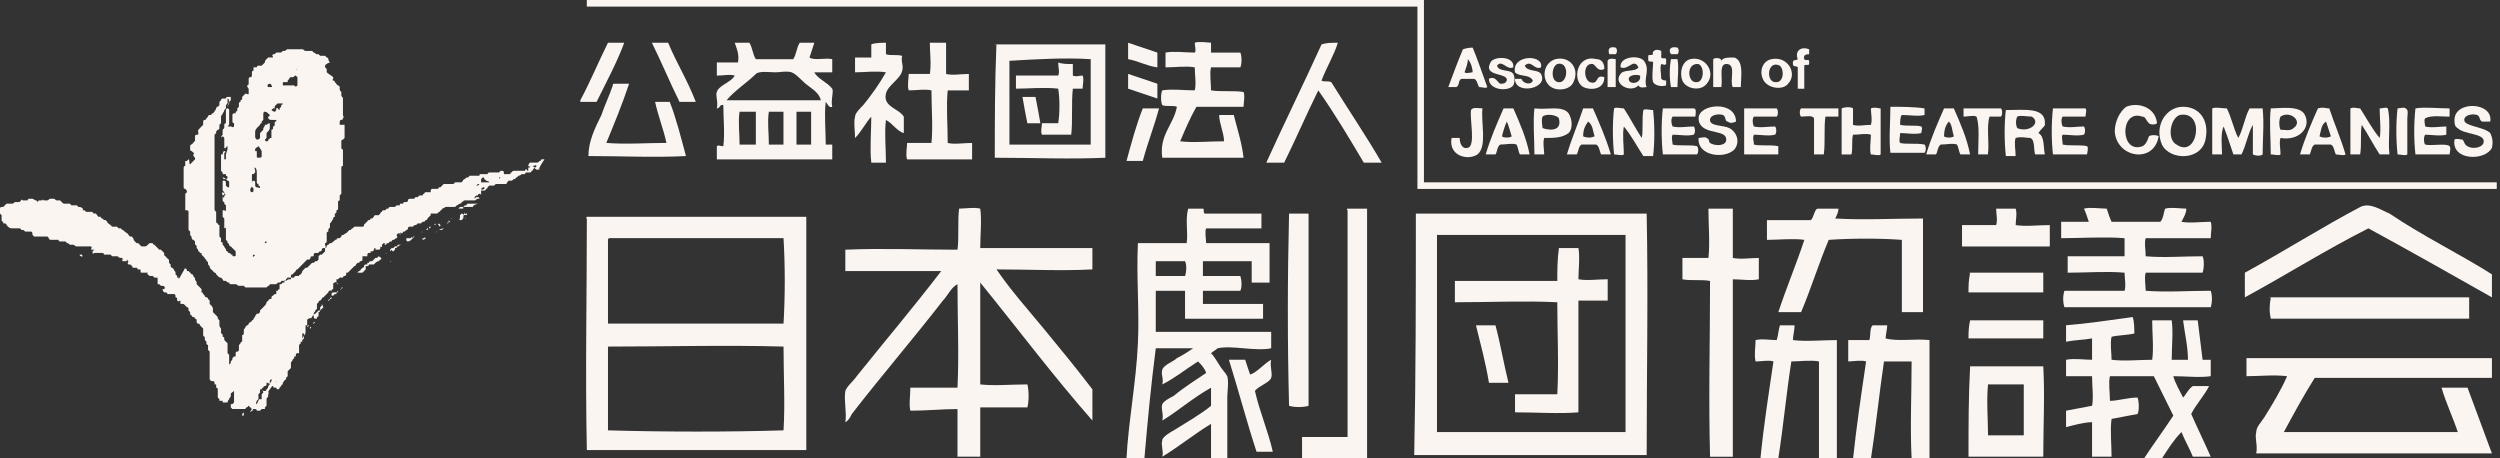 <svg width="360" height="66" viewBox="0 0 360 66" fill="none" xmlns="http://www.w3.org/2000/svg">
<rect x="0" y="0" width="360" height="66" fill="#333333" stroke="none"/>
<g clip-path="url(#clip0_1_1664)">
<path d="M77.707 24.363C77.473 24.363 77.239 24.599 77.239 24.363C77.239 24.363 77.005 24.363 77.005 24.126C77.005 24.126 76.771 23.89 76.537 23.89C76.537 23.89 76.303 23.89 76.303 24.126H76.069C76.069 24.126 76.069 24.126 76.069 24.363C76.069 24.363 76.069 24.363 76.069 24.599C75.835 24.599 75.835 24.363 75.835 24.363C75.6 24.363 75.6 24.599 75.6 24.599C75.6 24.599 75.6 24.599 75.366 24.599H75.132C75.132 24.599 75.132 24.599 74.898 24.599H74.664C74.664 24.599 74.664 24.599 74.43 24.599C74.43 24.599 74.43 24.599 74.196 24.599H73.962C73.962 24.599 73.728 24.599 73.728 24.836C73.494 24.836 73.494 24.836 73.494 25.072H73.26H73.026C73.026 25.072 73.026 25.072 72.792 25.072C72.792 25.072 72.792 25.072 72.558 25.072C72.558 25.072 72.558 25.072 72.558 24.836C72.558 24.836 72.558 24.599 72.323 24.599H72.089L71.855 24.836C71.855 24.836 71.855 24.836 71.621 24.836C71.621 24.836 71.621 24.836 71.387 24.836C71.387 24.836 71.387 24.836 71.153 24.836C71.153 24.836 71.153 24.836 70.919 24.836H70.685C70.685 24.836 70.685 24.836 70.451 24.836C70.451 24.836 70.217 24.836 70.217 25.072H69.983H69.749C69.749 25.072 69.749 25.072 69.515 25.072C69.515 25.072 69.515 25.072 69.281 25.072C69.046 25.072 69.046 25.072 69.046 25.309H68.812C68.812 25.309 68.812 25.309 68.578 25.309H68.344C68.344 25.309 68.344 25.309 68.11 25.309H67.876C67.876 25.309 67.876 25.309 67.642 25.309L67.408 25.545C67.174 25.545 67.174 25.545 66.94 25.782C66.706 25.782 66.706 26.018 66.472 26.255C66.472 26.255 66.472 26.255 66.238 26.255C66.238 26.255 66.238 26.255 66.004 26.255C66.004 26.255 66.004 26.255 65.769 26.255C65.769 26.255 65.769 26.255 65.535 26.255C65.535 26.255 65.535 26.255 65.301 26.492H65.067C65.067 26.492 65.067 26.492 64.833 26.492C64.833 26.492 64.833 26.492 64.599 26.492C64.599 26.492 64.599 26.492 64.365 26.492C64.365 26.492 64.131 26.492 63.897 26.492C63.897 26.492 63.897 26.492 63.663 26.728L63.429 26.965H63.195C63.195 26.965 63.195 27.201 62.961 27.201C62.961 27.201 62.961 27.201 62.727 27.201H62.492C62.492 27.201 62.492 27.201 62.258 27.201C62.258 27.201 62.024 27.201 62.024 27.438V27.674C62.024 27.674 62.024 27.674 61.79 27.674H61.556H61.322C61.322 27.674 61.088 27.674 61.088 27.911C60.854 27.911 60.854 28.148 60.854 28.148C60.62 28.148 60.62 28.148 60.386 28.148L60.152 28.384H59.918C59.684 28.384 59.684 28.621 59.684 28.621H59.45C59.45 28.621 59.45 28.621 59.216 28.621C58.981 28.621 58.747 28.621 58.747 28.857C58.747 28.857 58.747 29.094 58.513 29.094H58.279C58.279 29.094 58.045 29.094 58.045 29.33C58.045 29.33 58.045 29.33 57.811 29.33C57.577 29.33 57.577 29.33 57.577 29.567C57.577 29.567 57.577 29.567 57.343 29.567C57.343 29.567 57.343 29.567 57.109 29.567L56.875 29.803C56.875 29.803 56.875 29.803 56.641 29.803H56.407H56.173C55.939 29.803 55.939 30.04 55.939 30.04H55.705L55.47 30.277H55.236C55.236 30.277 55.002 30.277 55.002 30.513C55.002 30.513 54.768 30.513 54.768 30.75L54.534 30.986C54.534 30.986 54.534 30.986 54.3 30.986C54.3 30.986 54.3 30.986 54.066 30.986C54.066 30.986 53.832 30.986 53.832 31.223C53.832 31.223 53.832 31.223 53.598 31.459H53.364C53.364 31.459 53.364 31.696 53.13 31.696C53.13 31.696 52.896 31.696 52.896 31.933C52.896 31.933 52.662 31.933 52.662 32.169C52.662 32.169 52.428 32.169 52.428 32.406C52.428 32.406 52.428 32.642 52.194 32.642C52.194 32.642 52.194 32.642 51.959 32.642C51.959 32.642 51.959 32.642 51.725 32.642C51.725 32.642 51.725 32.642 51.491 32.642H51.257C51.257 32.642 51.257 32.642 51.023 32.642C51.023 32.642 51.023 32.642 50.789 32.879C50.555 32.879 50.555 33.115 50.555 33.115H50.321C50.321 33.115 50.321 33.115 50.087 33.352L49.853 33.588C49.619 33.588 49.619 33.825 49.385 33.825C49.385 33.825 49.151 33.825 49.151 34.062C49.151 34.062 49.151 34.062 48.916 34.298H48.682C48.682 34.298 48.448 34.298 48.448 34.535C48.214 34.535 48.214 34.535 48.214 34.535C48.214 34.535 48.214 34.771 47.98 34.771L47.746 35.008C47.746 35.008 47.746 35.008 47.512 35.008L47.278 35.244C47.278 35.244 47.044 35.244 47.044 35.481C47.044 35.481 47.044 35.717 46.81 35.717H46.576C46.576 35.717 46.342 35.717 46.342 35.954C46.342 35.954 46.342 36.191 46.108 36.191C46.108 36.191 45.874 36.191 45.874 36.427H45.639H45.405C45.405 36.427 45.171 36.427 45.171 36.664V36.9C45.171 36.9 45.171 36.9 44.937 36.9C44.937 36.9 44.703 36.9 44.703 37.137C44.703 37.137 44.703 37.373 44.469 37.373H44.235L44.001 37.61C43.767 37.846 43.767 37.846 43.533 38.083C43.299 38.32 43.299 38.32 43.065 38.556C43.065 38.556 43.065 38.556 42.831 38.793C42.831 38.793 42.597 38.793 42.597 39.029C42.597 39.029 42.597 39.029 42.362 39.266L42.128 39.502C42.128 39.502 41.894 39.502 41.894 39.739C41.894 39.739 41.894 39.739 41.894 39.975V40.212C41.894 40.212 41.894 40.212 41.66 40.212C41.426 40.212 41.192 40.449 41.192 40.449C41.192 40.449 40.958 40.212 40.958 40.449V40.685C40.958 40.685 40.958 40.685 40.724 40.685C40.724 40.685 40.724 40.685 40.49 40.922C40.49 40.922 40.49 40.922 40.256 40.922C40.256 40.922 40.256 40.922 40.256 41.158C40.256 41.158 40.256 41.158 40.256 41.395V41.631C40.256 41.631 40.022 41.631 40.022 41.868C40.022 41.868 40.022 41.868 39.788 41.868C39.788 41.868 39.788 41.868 39.788 42.105V42.341H39.554L39.32 42.578C39.086 42.578 39.086 42.814 39.086 43.051H38.852C38.852 43.051 38.852 43.051 38.617 43.287L38.383 43.524C38.383 43.524 38.383 43.76 38.149 43.997C37.915 44.233 37.681 44.47 37.447 44.707V44.943C37.447 44.943 37.447 44.943 37.213 45.18C37.213 45.18 37.213 45.18 36.979 45.18C36.745 45.416 36.745 45.653 36.511 45.889C36.511 46.126 36.277 46.126 36.277 46.126C36.277 46.126 36.277 46.363 36.043 46.363L35.809 46.599C35.809 46.599 35.809 46.836 35.575 46.836C35.575 46.836 35.575 46.836 35.34 47.072C35.34 47.309 35.106 47.309 35.106 47.545V47.782C35.106 47.782 35.106 47.782 35.106 48.019C35.106 48.019 35.106 48.255 34.872 48.255C34.872 48.255 34.872 48.255 34.872 48.492V48.728C34.872 48.728 34.872 48.728 34.872 48.965V49.201C34.872 49.201 34.638 49.201 34.638 49.438C34.404 49.674 34.404 49.674 34.404 49.911C34.404 49.911 34.404 49.911 34.404 50.148V50.384C34.404 50.384 34.404 50.621 34.17 50.621C34.17 50.621 33.936 50.621 33.936 50.857V51.094C33.936 51.094 33.936 51.094 33.936 51.33C33.936 51.33 33.936 51.33 33.702 51.33L33.468 51.567C33.468 51.803 33.468 51.803 33.234 52.04C33.234 52.04 33.234 52.04 33.234 52.277L33 52.513C33 52.513 33 52.513 33 52.277V52.04V51.803V51.567C33 51.567 33 51.567 33 51.33C33 51.33 33 51.33 33 51.094L32.766 50.857C32.766 50.857 32.766 50.621 32.766 50.384C32.766 50.384 32.766 50.384 32.766 50.148V49.911C32.766 49.911 32.766 49.911 32.766 49.674V49.438C32.766 49.438 32.766 49.438 32.532 49.201C32.532 49.201 32.532 49.201 32.297 48.965V48.728C32.297 48.728 32.297 48.492 32.063 48.492C32.063 48.492 32.063 48.492 32.063 48.255C32.063 48.255 32.063 48.019 31.829 48.019V47.782V47.545V47.309C31.829 47.309 31.595 47.072 31.595 46.836C31.595 46.836 31.595 46.836 31.595 46.599V46.363C31.595 46.363 31.595 46.363 31.595 46.126C31.595 46.126 31.595 46.126 31.361 45.889C31.361 45.653 31.361 45.653 31.127 45.416L30.893 45.18C30.893 45.18 30.893 45.18 30.659 44.943V44.707V44.47C30.659 44.47 30.659 44.233 30.425 43.997L30.191 43.76C30.191 43.76 30.191 43.76 30.191 43.524C30.191 43.524 30.191 43.524 30.191 43.287L29.957 43.051C29.957 43.051 29.957 42.814 29.723 42.814C29.723 42.814 29.489 42.814 29.489 42.578C29.489 42.578 29.489 42.578 29.255 42.341C29.255 42.341 29.255 42.105 29.02 42.105C29.02 42.105 29.02 42.105 29.02 41.868V41.631L28.786 41.395L28.552 41.158C28.552 41.158 28.552 41.158 28.318 40.922V40.685C28.318 40.449 28.084 40.449 28.084 40.212V39.975C28.084 39.975 27.85 39.975 27.85 39.739C27.85 39.739 27.85 39.502 27.616 39.502L27.382 39.266C27.382 39.266 27.382 39.266 27.148 39.029C27.148 39.029 27.148 39.029 26.914 39.029V38.793C26.914 38.793 26.68 38.793 26.68 38.556C25.744 40.212 25.744 40.212 25.744 40.212C25.744 40.212 25.744 40.212 25.744 39.975H25.509C25.509 39.975 25.509 39.975 25.509 39.739C25.509 39.739 25.509 39.739 25.275 39.502C25.275 39.502 25.275 39.502 25.275 39.266C25.275 39.029 25.041 39.029 25.041 38.793C25.041 38.793 25.041 38.793 24.807 38.556C24.807 38.556 24.573 38.556 24.573 38.32V38.083L24.339 37.846C24.339 37.846 24.339 37.846 24.339 37.61V37.373C24.339 37.373 24.105 37.373 24.105 37.137C24.105 37.137 23.871 37.137 23.871 36.9C23.637 36.9 23.637 36.664 23.637 36.427L23.403 36.191L23.169 35.954H22.935C22.935 35.954 22.935 35.954 22.701 35.717C22.701 35.717 22.701 35.717 22.466 35.481L22.233 35.244C22.233 35.244 21.998 35.244 21.998 35.008C21.998 35.008 21.998 35.008 21.764 35.008C21.764 35.008 21.764 35.008 21.53 35.008C21.062 35.481 21.062 35.481 20.828 35.481C20.828 35.481 20.828 35.481 20.594 35.481C20.594 35.481 20.594 35.481 20.36 35.481C20.126 35.244 20.126 35.244 19.892 35.008C19.892 35.008 19.892 35.008 19.658 35.008L19.424 34.771C19.424 34.771 19.19 34.535 19.19 34.298L18.956 34.062H18.721L18.487 33.825C18.487 33.825 18.487 33.588 18.253 33.588L18.019 33.352C18.019 33.352 17.785 33.352 17.785 33.115C17.785 33.115 17.785 33.115 17.551 33.115C17.551 33.115 17.551 32.879 17.317 32.879C17.317 32.879 17.317 32.879 17.083 32.879L16.849 32.642C16.849 32.642 16.849 32.642 16.615 32.642C16.615 32.642 16.615 32.642 16.381 32.642C16.381 32.642 16.381 32.642 16.147 32.642L15.913 32.406C15.678 32.169 15.444 32.169 15.444 31.933L15.21 31.696C14.976 31.696 14.976 31.696 14.742 31.459C14.742 31.459 14.508 31.459 14.508 31.223H14.274C14.04 31.223 14.04 30.986 13.806 30.75H13.572C13.572 30.75 13.338 30.75 13.338 30.513H13.104C13.104 30.513 13.104 30.513 12.87 30.513H12.636C12.636 30.513 12.636 30.513 12.402 30.513L12.167 30.277C12.167 30.277 12.167 30.277 11.933 30.277C11.933 30.277 11.933 30.277 11.933 30.04C11.933 30.04 11.699 29.803 11.465 29.803C11.465 29.803 11.465 29.803 11.231 29.803C11.231 29.803 11.231 29.567 10.997 29.567C10.997 29.567 10.997 29.567 10.763 29.567H10.529H10.295L10.061 29.33H9.827C9.593 29.33 9.593 29.33 9.359 29.33C9.125 29.33 9.125 29.33 8.89 29.094L8.656 28.857H8.422H8.188C7.954 28.857 7.954 28.621 7.72 28.621H7.486H7.252C7.018 28.621 7.018 28.857 6.784 28.857C6.784 28.857 6.784 28.857 6.55 28.857C6.55 28.857 6.55 28.857 6.316 28.857C6.316 28.857 6.082 28.621 6.082 28.857H5.848H5.613L5.379 29.094C5.379 29.094 5.379 28.857 5.145 28.857L4.677 28.621H4.443C4.209 28.621 4.209 28.621 4.209 28.621C4.209 28.621 3.975 28.621 3.975 28.857H3.741C3.741 28.857 3.741 28.857 3.507 28.857C3.507 28.857 3.507 28.857 3.273 28.857C3.273 28.857 3.039 28.621 3.039 28.857L2.805 29.094H2.571H2.336C2.102 29.094 2.102 29.094 1.868 29.33C1.868 29.33 1.868 29.33 1.634 29.33H1.4C1.4 29.33 1.4 29.33 1.166 29.33H0.932L0.698 29.567C0.698 29.567 0.698 29.567 0.464 29.803H0.23C0.23 29.803 -0.004 29.803 -0.004 30.04C-0.004 30.04 -0.004 30.04 -0.238 30.277C-0.238 30.277 -0.238 30.277 -0.238 30.513V30.75V30.986C-0.238 30.986 -0.238 30.986 -0.238 31.223C-0.004 30.75 -0.004 30.75 -0.004 30.75L0.23 30.986V31.223C0.23 31.223 0.23 31.223 0.23 31.459C0.23 31.459 0.23 31.459 0.23 31.696C0.23 31.696 0.23 31.933 0.464 31.933C0.464 31.933 0.464 31.933 0.464 32.169C0.464 32.169 0.464 32.169 0.698 32.169C0.698 32.169 0.932 32.169 0.932 32.406L1.166 32.642C1.166 32.642 1.4 32.879 1.634 32.879H1.868H2.102C2.102 32.879 2.102 32.879 2.336 32.879H2.571C2.571 32.879 2.571 32.879 2.805 32.879C2.805 32.879 3.039 32.879 3.039 33.115H3.273C3.507 33.115 3.507 33.352 3.741 33.352H3.975C3.975 33.352 3.975 33.352 4.209 33.352C4.209 33.352 4.209 33.352 4.443 33.352C4.677 33.352 4.677 33.588 4.677 33.825L4.911 34.062H5.145H5.379H5.613H5.848H6.082C6.082 34.062 6.082 34.062 6.316 34.062C6.316 34.062 6.316 34.062 6.55 34.062H6.784C7.018 34.062 7.018 34.535 7.252 34.535C7.252 34.535 7.252 34.535 7.486 34.535C7.486 34.535 7.486 34.535 7.72 34.535H7.954H8.188H8.422C8.422 34.535 8.422 34.771 8.656 34.771C8.656 34.771 8.656 34.771 8.89 34.771H9.125H9.359C9.359 34.771 9.593 34.771 9.593 35.008C9.827 35.008 9.827 35.008 10.061 35.244H10.295H10.529C10.763 35.244 10.763 35.481 10.997 35.481C11.231 35.481 11.231 35.481 11.465 35.481H11.699C11.699 35.481 11.699 35.481 11.933 35.481C11.933 35.481 11.933 35.481 12.167 35.481C12.167 35.481 12.167 35.481 12.402 35.481C12.402 35.481 12.402 35.481 12.636 35.481H12.87C13.104 35.481 13.104 35.481 13.104 35.481C13.338 35.717 13.104 35.717 13.104 35.954H13.338C13.338 35.954 13.338 35.954 13.572 35.954C13.572 36.191 13.338 35.954 13.338 36.191V36.427C13.338 36.664 13.572 36.427 13.572 36.427H13.806H14.04C14.04 36.427 14.04 36.427 14.274 36.427H14.508C14.508 36.427 14.508 36.427 14.742 36.427C14.742 36.427 14.976 36.427 14.976 36.664C14.976 36.664 14.976 36.664 15.21 36.664C15.21 36.664 15.21 36.664 15.444 36.664C15.444 36.664 15.444 36.664 15.678 36.664C15.678 36.664 15.678 36.664 15.913 36.664L16.147 36.9C16.147 36.9 16.147 36.9 16.381 36.9C16.381 36.9 16.381 36.9 16.615 36.9H16.849C17.083 36.9 17.083 37.137 17.317 37.137H17.551C17.551 37.137 17.551 37.137 17.785 37.373H17.551C17.551 37.373 17.551 37.61 17.785 37.61H18.019H18.253V37.373L18.487 37.61C18.487 37.846 18.253 37.846 18.487 38.083C18.721 38.083 18.956 38.083 18.956 38.32C19.19 38.32 18.956 38.556 19.19 38.556H19.424H19.658C19.892 38.556 19.658 38.793 19.892 38.793H20.126C20.36 38.793 20.126 39.266 20.36 39.266C20.594 39.266 20.828 39.266 21.062 39.266H21.296C21.296 39.266 21.062 39.502 21.296 39.502L21.53 39.739C21.53 39.739 21.53 39.739 21.764 39.739H21.998L22.233 39.975C22.233 39.975 22.233 39.975 22.466 39.975C22.701 39.975 22.701 39.975 22.701 40.212V40.685V40.922C22.701 40.922 22.701 40.922 22.935 40.922L23.169 41.158H23.403C23.637 41.158 23.871 41.395 23.637 41.631H23.403C23.403 41.631 23.403 41.868 23.637 42.105C23.637 42.105 23.637 42.105 23.871 42.105C23.871 42.105 24.105 42.105 24.105 42.341C24.105 42.341 24.105 42.341 24.339 42.341C24.339 42.341 24.339 42.341 24.573 42.341C24.807 42.341 24.807 42.341 25.041 42.341C25.275 42.341 25.275 42.578 25.275 42.814C25.275 42.814 25.509 42.814 25.509 43.051V43.287C25.744 43.524 25.744 43.287 25.978 43.287V43.524V43.76C25.978 43.76 25.978 43.76 26.212 43.76C26.446 43.76 26.446 43.76 26.68 43.997L26.914 44.233C26.914 44.233 27.148 44.233 27.148 44.47V44.707L27.382 44.943V45.18C27.382 45.18 27.382 45.416 27.616 45.416C27.616 45.416 27.616 45.653 27.85 45.653C27.85 45.653 28.084 45.653 28.084 45.889C28.084 45.889 28.318 45.889 28.318 46.126C28.318 46.126 28.318 46.126 28.318 46.363C28.318 46.363 28.318 46.599 28.552 46.599C28.552 46.599 28.786 46.599 28.786 46.836C29.02 47.072 29.02 47.072 29.255 47.309V47.545C29.255 47.545 29.255 47.545 29.255 47.782C29.255 47.782 29.255 47.782 29.255 48.019C29.255 48.019 29.255 48.019 29.255 48.255C29.255 48.255 29.255 48.492 29.489 48.492C29.489 48.728 29.489 48.728 29.489 48.728C29.489 48.965 29.489 48.965 29.723 49.201V49.438C29.723 49.674 29.957 49.674 29.957 49.674V49.911C29.957 49.911 29.957 49.911 29.957 50.148C29.957 50.148 29.957 50.148 29.957 50.384L30.191 50.621V50.857C30.191 50.857 30.191 50.857 30.191 51.094V51.33C30.191 51.567 30.191 51.567 30.191 51.803V52.04C30.191 52.277 30.191 52.513 30.191 52.75C30.191 52.986 30.191 53.223 30.191 53.223V53.459V53.696C30.191 53.932 30.191 54.169 30.191 54.169V54.406V54.642L30.425 54.879H30.659C30.659 54.879 30.893 54.879 30.893 55.115C30.893 55.115 30.893 55.115 30.893 55.352H31.127C31.127 55.352 31.127 55.352 31.127 55.588C31.127 55.588 31.127 55.588 31.127 55.825C31.127 55.825 31.361 55.825 31.361 56.062C31.361 56.062 31.361 56.062 31.361 56.298V56.535V56.771V57.008V57.244L31.595 57.481V57.717H32.063V57.954C32.063 57.954 32.063 57.954 32.297 57.954C32.297 57.954 32.297 57.954 32.532 57.954H32.766C32.766 57.954 32.766 57.717 33 57.481C33 57.244 33.234 57.244 33.234 57.008C33.234 57.008 33.234 57.008 33.234 56.771C33.234 56.535 33.468 56.535 33.702 56.298V56.535C33.702 56.535 33.702 56.535 33.702 56.771C33.702 56.771 33.702 56.771 33.702 57.008V57.244V57.481C33.702 57.481 33.702 57.481 33.702 57.717V57.954C33.702 57.954 33.702 57.954 33.468 58.191C33.468 58.191 33.468 58.191 33.234 58.191V58.427C33.234 58.427 33.234 58.427 33.234 58.664L33.468 58.9C33.468 58.9 33.468 58.9 33.702 58.9C33.702 58.9 33.702 58.9 33.936 58.9C33.936 58.9 33.936 58.9 34.17 58.9C34.17 58.9 34.17 58.9 34.404 58.9H34.638H34.872C35.106 58.9 35.34 58.9 35.34 58.9C35.34 58.9 35.34 58.664 35.575 58.664L35.809 58.427L36.043 58.664L36.277 58.9C36.511 58.9 36.511 58.9 36.745 58.9C36.745 58.9 36.979 58.9 36.979 59.137C36.979 59.137 36.979 59.137 37.213 59.137C37.213 59.137 37.213 59.137 37.447 59.137L37.681 58.9C37.915 58.9 37.915 58.9 38.149 58.9V58.664C38.149 58.664 38.149 58.664 38.383 58.427C38.383 58.427 38.383 58.427 38.383 58.191V57.954C38.383 57.954 38.383 57.954 38.383 57.717C38.383 57.717 38.383 57.717 38.383 57.481C38.383 57.244 38.617 57.244 38.617 57.008C38.617 57.008 38.617 57.008 38.617 56.771C38.617 56.771 38.852 56.535 38.617 56.535C38.383 56.535 38.383 56.771 38.383 56.771C38.383 56.535 38.617 56.535 38.617 56.535C38.617 56.298 38.852 56.062 38.852 56.062C39.086 55.825 39.086 55.588 39.32 55.588C39.32 55.588 39.32 55.825 39.554 55.825H39.788C39.788 55.825 39.788 56.062 40.022 56.062C40.022 56.062 40.256 56.062 40.256 55.825C40.256 55.825 40.256 55.825 40.49 55.588C40.49 55.588 40.49 55.352 40.724 55.352C40.724 55.115 40.724 55.115 40.724 55.115C40.958 54.879 40.958 54.642 41.192 54.642C41.192 54.642 41.192 54.642 41.192 54.406L41.426 54.169C41.426 54.169 41.426 54.169 41.426 53.932V53.696C41.426 53.696 41.426 53.696 41.426 53.459C41.426 53.459 41.426 53.459 41.66 53.223L41.894 52.986V52.75C41.894 52.75 41.894 52.75 41.894 52.513C41.894 52.513 41.894 52.513 41.894 52.277C41.894 52.04 42.128 52.04 42.128 51.803C42.128 51.803 42.128 51.803 42.362 51.567C42.362 51.567 42.362 51.567 42.362 51.33C42.362 51.33 42.362 51.33 42.597 51.33C42.597 51.33 42.597 51.33 42.597 51.094C42.597 51.094 42.597 50.857 42.831 50.857H43.065C43.065 50.857 43.065 50.621 43.065 50.384V50.148C43.065 50.148 43.065 50.148 43.065 49.911V49.674L43.299 49.438V49.201L43.533 48.965C43.533 48.965 43.533 48.728 43.533 48.492C43.533 48.492 43.533 48.492 43.533 48.255C43.533 48.255 43.533 48.255 43.533 48.019C43.533 48.019 43.533 48.019 43.767 48.019C43.767 48.019 44.001 48.019 44.001 47.782C44.001 47.782 44.001 47.782 44.001 47.545C44.001 47.545 44.001 47.545 44.001 47.309C44.001 47.309 44.001 47.309 44.001 47.072V46.836H44.235C44.235 46.836 44.235 46.836 44.235 46.599C44.235 46.599 44.235 46.599 44.235 46.363V46.126C44.235 46.126 44.235 45.889 44.469 45.889C44.703 45.653 44.703 45.889 44.703 45.889C44.703 45.889 44.703 45.889 44.937 45.653C44.937 45.653 44.937 45.416 45.171 45.416V45.18C45.171 44.943 45.405 44.943 45.405 44.707L45.639 44.47C45.639 44.47 45.639 44.47 45.639 44.233C45.639 44.233 45.639 44.233 45.639 43.997C45.639 43.997 45.639 43.997 45.639 43.76L45.874 43.524C45.874 43.524 45.874 43.287 46.108 43.287L46.342 43.051C46.342 43.051 46.342 42.814 46.576 42.814L46.81 42.578C46.81 42.578 46.81 42.578 47.044 42.341L47.278 42.105C47.278 42.105 47.278 41.868 47.512 41.868C47.746 41.631 47.746 42.105 47.746 42.105V41.868C47.746 41.868 47.746 41.631 47.98 41.631C47.98 41.631 47.98 41.631 47.98 41.395C47.98 41.395 47.98 41.395 47.98 41.158C47.98 41.158 47.98 41.158 47.98 40.922C47.98 40.922 47.98 40.685 48.214 40.685C48.448 40.449 48.448 40.922 48.682 40.922C48.682 40.685 48.448 40.922 48.448 40.685C48.448 40.685 48.448 40.685 48.448 40.449V40.212C48.448 40.212 48.448 40.212 48.682 40.212L48.916 39.975C48.916 39.975 48.916 39.975 49.151 39.975H49.385C49.385 39.975 49.385 39.739 49.619 39.739C49.619 39.739 49.853 39.739 49.853 39.502V39.266H50.087L50.321 39.029L50.555 38.793L50.789 38.556L51.023 38.32C51.023 38.32 51.257 38.32 51.257 38.083L51.491 37.846H51.725C51.725 37.846 51.725 37.61 51.959 37.61C51.959 37.61 52.194 37.61 52.194 37.373C52.194 37.373 52.194 37.373 52.194 37.137V36.9H52.428C52.428 36.9 52.428 36.9 52.662 36.9C52.662 36.9 52.662 36.9 52.896 36.9V36.664C52.896 36.664 52.896 36.427 53.13 36.427C53.13 36.427 53.13 36.427 53.364 36.427V36.191H53.598C53.598 36.191 53.832 36.191 53.832 35.954C53.832 35.954 53.832 35.717 54.066 35.717V35.954H54.3C54.3 35.954 54.3 35.954 54.534 35.954C54.534 35.954 54.768 35.954 54.768 35.717V35.481C54.768 35.481 55.002 35.717 55.002 35.481V35.244L55.236 35.008C55.236 35.008 55.236 35.008 55.47 35.008C55.47 35.008 55.236 35.244 55.47 35.244C55.705 35.244 55.705 35.008 55.705 35.008H55.939C55.939 35.008 55.939 35.008 56.173 34.771H56.407C56.407 34.771 56.407 34.535 56.641 34.535C56.875 34.535 56.875 34.298 57.109 34.298C57.343 34.062 57.109 34.062 57.109 33.825C57.109 33.825 57.109 33.825 57.343 33.588C57.343 33.588 57.343 33.588 57.577 33.588V33.825C57.577 33.825 57.811 33.588 57.577 33.588L57.811 33.352V33.115C57.811 33.115 57.811 33.115 57.811 33.352C57.811 33.352 57.577 33.588 57.811 33.588C58.045 33.588 58.045 33.352 58.045 33.352H58.279C58.279 33.352 58.279 33.352 58.513 33.115C58.513 33.115 58.747 33.115 58.747 32.879C58.747 32.879 58.747 32.642 58.981 32.642H59.216H59.45L59.684 32.406H59.918C59.918 32.406 59.918 32.406 60.152 32.169H60.386C60.386 32.169 60.386 32.169 60.62 32.169C60.62 32.169 60.62 32.169 60.854 31.933C60.854 31.933 60.854 31.933 61.088 31.933C61.088 31.933 61.088 31.933 61.322 31.696C61.322 31.696 61.556 31.696 61.556 31.459L61.79 31.223L62.024 30.986V30.75C62.024 30.75 62.024 30.75 62.258 30.75C62.258 30.75 62.258 30.75 62.492 30.75H62.727H62.961L63.195 30.513C63.195 30.513 63.429 30.513 63.429 30.277C63.429 30.277 63.663 30.277 63.663 30.04C63.663 30.04 63.897 30.04 64.131 29.803C64.131 29.803 64.131 29.803 64.365 29.803H64.599H64.833C64.833 29.803 64.833 29.803 65.067 29.803C65.067 29.803 65.067 29.803 65.301 29.803C65.535 29.803 65.535 29.803 65.535 29.803L65.769 29.567C66.004 29.567 66.004 29.33 66.238 29.33C66.238 29.33 66.472 29.33 66.472 29.094C66.706 29.094 66.706 28.857 66.94 28.857C66.94 28.857 66.94 28.857 67.174 28.857H67.408H67.642C67.642 28.857 67.642 28.857 67.876 28.857C67.876 28.857 67.876 28.857 68.11 28.857C68.11 28.857 68.11 28.857 68.344 28.857C68.578 28.857 68.578 28.621 68.812 28.621H69.046C69.046 28.621 69.046 28.384 68.812 28.384H68.578L68.344 28.621V28.384L68.578 28.148C68.578 28.148 68.578 28.148 68.812 28.148C68.812 28.148 68.812 27.911 69.046 27.911C69.281 27.911 69.281 28.148 69.281 28.148V27.911C69.281 27.911 69.281 27.911 69.281 27.674V27.438C69.281 27.438 69.281 27.438 69.515 27.438H69.749C69.983 27.438 69.983 27.201 69.983 27.201C69.983 27.201 70.217 27.201 70.217 26.965C70.217 26.728 69.983 26.965 69.983 26.965H69.749C69.749 26.965 69.749 26.965 69.749 27.201C69.749 27.201 69.281 27.438 69.281 27.201C69.515 26.965 69.515 26.965 69.749 26.965C69.749 26.965 69.749 26.965 69.983 26.965H70.217L70.451 26.728H70.685C70.685 26.728 70.685 26.728 70.919 26.728H71.153C71.153 26.728 71.153 26.728 71.387 26.492C71.621 26.492 71.621 26.492 71.621 26.492C71.621 26.492 71.621 26.492 71.855 26.492C71.855 26.492 71.855 26.492 72.089 26.492H72.323C72.323 26.492 72.323 26.492 72.558 26.492C72.558 26.492 72.558 26.492 72.792 26.492C72.792 26.492 73.026 26.492 73.026 26.255C73.026 26.255 73.026 26.255 73.26 26.018H73.494H73.728L73.962 25.782H74.196C74.196 25.782 74.196 25.545 74.43 25.545L74.664 25.309C74.664 25.309 74.898 25.309 75.132 25.072C75.132 25.072 75.132 25.072 75.366 25.072H75.6C75.6 25.072 75.6 24.836 75.835 24.836H76.069C76.069 24.836 76.069 24.836 76.303 24.836C76.303 24.836 76.537 24.836 76.537 24.599C76.537 24.599 76.771 24.599 76.771 24.363C76.771 24.363 76.771 24.363 77.005 24.126C77.005 24.126 77.239 24.126 77.239 23.89C77.239 23.653 77.005 23.89 76.771 23.89C76.771 23.89 76.771 23.89 76.537 23.89C76.303 23.89 76.303 24.126 76.069 23.89C76.069 23.653 76.303 23.416 76.303 23.416H76.537H76.771H77.005C77.005 23.416 77.005 23.416 77.239 23.416C77.473 23.416 77.473 23.416 77.707 23.18C77.707 23.18 77.941 23.18 77.941 22.943C78.175 22.943 78.175 22.943 78.175 22.943C78.175 22.943 78.175 22.943 78.409 22.943C77.239 24.599 77.707 24.599 77.707 24.363ZM35.106 59.373C35.106 59.61 35.106 59.61 35.106 59.373C34.872 59.61 34.872 59.61 34.872 59.61V59.846C34.872 59.846 34.872 59.846 35.106 59.846C35.106 59.846 35.106 59.846 35.106 59.61C35.106 59.61 35.106 59.61 35.106 59.373ZM36.277 58.9C36.043 59.137 36.043 59.373 36.043 59.373C36.043 59.373 36.043 59.373 36.277 59.137C36.511 59.137 36.511 58.9 36.277 58.9ZM37.915 56.535C37.681 56.771 37.681 56.771 37.681 56.771V57.008C37.681 57.008 37.681 57.008 37.681 57.244V57.481C37.681 57.481 37.681 57.481 37.447 57.481C37.213 57.481 37.213 57.717 37.213 57.717L36.979 58.191C36.745 58.191 36.979 57.717 36.979 57.717L37.213 57.481C37.213 57.481 37.213 57.481 37.213 57.244C37.213 57.244 37.213 57.244 37.213 57.008V56.771C37.213 56.771 37.213 56.771 37.447 56.535V56.298V56.062C37.447 56.062 37.447 56.062 37.681 56.062C37.915 56.298 37.915 56.535 37.915 56.535ZM38.852 55.352C38.617 55.352 38.617 55.352 38.852 55.352C38.617 55.588 38.617 55.588 38.617 55.588C38.617 55.588 38.617 55.588 38.617 55.825C38.617 55.825 38.617 55.825 38.383 56.062C38.383 56.062 38.383 56.298 38.149 56.298H37.915L37.681 56.062C37.681 56.062 37.681 55.825 37.915 55.825C37.915 55.825 37.915 55.588 38.149 55.588C38.149 55.588 38.383 55.588 38.383 55.352C38.383 55.352 38.383 55.352 38.383 55.115C38.617 55.115 38.617 55.115 38.852 55.352C38.852 55.115 38.852 54.879 38.852 54.879C38.852 54.879 38.852 54.642 39.086 54.642C39.32 54.642 38.852 55.115 38.852 55.352ZM39.32 56.298C39.086 56.298 39.086 56.298 39.32 56.298V56.298ZM39.554 55.588C39.554 55.825 39.554 55.825 39.554 55.588V55.588ZM39.788 54.879C39.554 55.115 39.554 55.115 39.554 55.115V55.352C39.554 55.115 39.554 55.115 39.788 54.879C39.788 55.115 39.554 55.115 39.788 54.879ZM44.001 47.782C43.767 48.019 43.767 48.019 43.767 48.255C43.767 48.255 43.767 48.255 43.767 48.492C43.767 48.492 43.767 48.492 43.767 48.728C43.767 48.728 43.767 48.728 43.533 48.965C43.533 48.965 43.533 48.965 43.299 48.965V49.201C43.299 49.201 43.299 49.201 43.065 49.438L42.831 49.911L43.065 49.674L43.299 49.438C43.299 49.438 43.299 49.438 43.299 49.201C43.299 49.201 43.299 49.201 43.533 49.201V48.965C43.533 48.965 43.533 48.965 43.533 48.728C44.001 48.019 44.001 48.019 44.001 47.782ZM44.469 46.836C44.469 47.072 44.469 47.072 44.469 46.836C44.469 47.072 44.235 47.072 44.235 47.072V46.836C44.235 47.072 44.235 46.836 44.469 46.836ZM44.703 47.309C44.469 47.309 44.703 47.072 44.703 47.072C44.937 47.072 44.703 47.309 44.703 47.309ZM46.342 43.997C46.576 43.76 46.576 43.997 46.342 43.997C46.342 44.233 46.342 44.233 46.108 44.233C46.108 44.233 46.108 44.233 46.342 43.997C46.108 43.997 46.108 43.997 46.342 43.997ZM45.171 46.599C44.937 46.599 45.171 46.363 45.171 46.599C45.171 46.363 45.171 46.363 45.171 46.363C45.405 46.363 45.405 46.363 45.171 46.599ZM46.576 44.233C46.342 44.47 46.342 44.47 46.342 44.47L46.108 44.707H45.874L45.639 44.943C45.639 44.943 45.639 44.943 45.405 45.18C45.405 45.18 45.171 45.18 45.171 45.416C45.171 45.653 45.171 45.889 45.405 45.889H45.639C45.639 45.889 45.639 45.889 45.639 45.653C45.639 45.653 45.874 45.653 45.874 45.416C45.874 45.18 45.874 45.18 45.874 44.943C45.874 44.943 46.108 44.943 46.108 44.707C46.108 44.707 46.108 44.707 46.108 44.47C46.108 44.47 46.108 44.47 46.108 44.233L46.342 43.997V43.76C46.576 44.47 46.81 44.233 46.576 44.233ZM47.746 42.814C47.512 42.814 47.512 43.051 47.512 43.051C47.512 43.051 47.044 43.287 47.278 43.287C47.278 43.287 47.512 43.287 47.512 43.051C47.746 43.051 47.746 43.051 47.746 42.814ZM48.682 41.868C48.448 42.105 48.448 42.105 48.214 42.105C48.214 42.105 48.214 42.105 47.98 42.105C47.98 42.105 47.746 42.105 47.746 42.341C47.746 42.341 47.746 42.341 47.746 42.578C47.746 42.578 47.746 42.578 47.98 42.578C47.98 42.578 47.98 42.578 48.214 42.341H48.448V42.105C48.682 42.105 48.682 42.105 48.682 41.868ZM49.151 41.631C48.916 41.631 48.916 41.868 49.151 41.631C48.916 41.631 48.916 41.631 49.151 41.631C49.151 41.395 49.151 41.395 49.385 41.395L49.151 41.631ZM54.768 37.373C54.534 37.61 54.534 37.61 54.534 37.61C54.534 37.61 54.3 37.61 54.066 37.846C54.066 37.846 54.066 37.846 53.832 38.083C53.832 38.083 53.832 38.083 53.598 38.083C53.364 38.083 53.364 38.083 53.364 38.083C53.364 38.083 53.364 38.083 53.13 38.083C53.13 38.083 53.13 38.32 52.896 38.32H52.662C52.662 38.32 52.662 38.32 52.662 38.556C52.662 38.556 52.662 38.556 52.662 38.793L52.428 39.029L52.194 39.266C52.194 39.266 52.194 39.266 51.959 39.266H51.725H51.491C51.491 39.029 51.959 39.029 51.959 38.793L52.194 38.556C52.194 38.556 52.428 38.556 52.428 38.32C52.428 38.32 52.428 38.083 52.662 38.083C52.662 38.083 52.662 38.083 52.896 38.083C52.896 38.083 52.896 38.083 52.896 37.846H53.13C53.13 37.846 53.13 37.61 53.364 37.61H53.598C53.598 37.61 53.598 37.61 53.832 37.373C53.832 37.373 53.832 37.373 54.066 37.137H54.3L54.534 36.9C55.002 37.137 55.002 37.373 54.768 37.373ZM55.705 36.427C55.47 36.427 55.47 36.664 55.705 36.427C55.47 36.664 55.47 36.664 55.705 36.427C55.705 36.664 55.705 36.664 55.705 36.427ZM56.173 37.61C56.173 37.846 56.173 37.846 56.173 37.61C56.173 37.846 56.407 37.61 56.173 37.61ZM57.811 35.244C57.577 35.008 57.577 35.008 57.811 35.244C57.577 35.244 57.577 35.244 57.343 35.244L57.109 35.481H56.875L56.641 35.717H56.407L56.173 35.954C56.173 35.954 56.173 35.954 56.173 36.191L56.407 35.954C56.407 35.954 56.407 36.191 56.641 36.191L56.875 35.954V35.717H57.109C57.109 35.717 57.109 35.481 57.343 35.481C57.577 35.244 57.811 35.244 57.811 35.244ZM59.45 34.298C59.216 34.535 59.216 34.535 59.216 34.535C59.216 34.535 58.981 34.771 58.747 34.771C58.747 34.771 58.513 34.771 58.513 34.535V34.298H58.747C58.747 34.298 58.747 34.298 58.981 34.298C58.981 34.298 58.981 34.298 59.216 34.298C59.216 34.062 59.216 34.062 59.45 34.298C59.45 34.062 59.45 34.062 59.684 34.062C59.684 34.062 59.684 34.062 59.45 34.298ZM60.854 33.352C60.62 33.352 60.62 33.352 60.854 33.352C60.62 33.352 60.62 33.588 60.854 33.352ZM61.322 34.298C61.088 34.298 61.088 34.298 61.322 34.298C61.088 34.535 60.854 34.535 60.854 34.535C60.854 34.535 60.854 34.535 60.854 34.298C60.854 34.298 60.854 34.298 61.088 34.298C61.088 34.298 61.088 34.062 61.322 34.298C61.322 34.062 61.322 34.062 61.322 34.298ZM61.556 32.879C61.322 33.115 61.322 33.115 61.556 33.115C61.556 33.115 61.79 32.879 61.556 32.879ZM61.79 32.879C61.79 32.642 61.79 32.642 62.024 32.642C62.024 32.879 61.79 32.879 61.79 32.879ZM62.961 33.352C62.727 33.352 62.727 33.352 62.961 33.352C62.492 33.588 62.727 33.352 62.961 33.352ZM62.727 32.169C62.492 32.406 62.492 32.406 62.492 32.406C62.727 32.406 62.727 32.406 62.727 32.169ZM63.429 32.406L63.195 32.169C63.195 32.169 63.195 32.169 63.195 31.933C63.195 31.933 63.195 31.933 63.429 31.933C63.429 31.933 63.429 31.933 63.195 31.933V32.169C63.195 32.169 62.961 32.406 63.195 32.406C63.195 32.642 63.429 32.642 63.429 32.406ZM63.897 32.879C63.663 32.879 63.195 33.115 63.195 33.115H63.429C63.663 33.115 63.663 33.115 63.897 32.879ZM64.833 31.933C64.599 31.933 64.599 32.169 64.365 32.169C64.365 31.933 64.599 32.169 64.599 31.933C64.599 31.696 64.599 31.696 64.833 31.933C64.833 31.696 64.833 31.696 64.833 31.933ZM65.067 31.459C64.833 31.459 64.833 31.459 65.067 31.459C64.833 31.459 64.833 31.696 65.067 31.459ZM66.706 31.459C66.472 31.696 66.472 31.696 66.472 31.696C66.472 31.696 66.472 31.696 66.238 31.696C66.238 31.696 66.004 31.459 66.238 31.459C66.238 31.459 66.238 31.459 66.238 31.223V30.986L66.472 30.75C66.706 30.75 66.706 30.986 66.94 30.986C67.174 30.75 66.706 30.75 66.94 30.513C66.706 30.986 66.706 31.459 66.706 31.459ZM66.94 31.459C66.94 31.223 66.94 31.223 66.94 31.459C67.174 31.223 67.174 31.459 66.94 31.459ZM67.174 30.75C66.94 30.75 66.94 30.986 67.174 30.986C67.174 30.986 67.408 30.75 67.174 30.75ZM68.344 29.567C68.344 29.567 68.11 29.567 68.11 29.803C68.11 29.803 68.11 29.803 67.876 29.803C67.642 29.803 67.642 29.803 67.642 29.803C67.642 29.803 67.642 29.803 67.408 29.803C67.408 29.803 67.408 29.803 67.174 29.803C66.94 29.803 66.94 29.803 66.94 29.803C66.94 29.803 66.94 29.803 66.706 29.803C66.706 29.803 66.706 29.803 66.706 30.04H66.472H66.238C66.238 30.04 66.238 30.04 66.004 30.04L66.238 29.803C66.238 29.803 66.238 29.803 66.472 29.803H66.706C66.706 29.803 66.706 29.803 66.94 29.567H67.174C67.174 29.567 67.174 29.33 67.408 29.33H67.642C67.642 29.33 67.642 29.33 67.876 29.33C67.876 29.33 67.876 29.33 68.11 29.33C68.11 29.33 68.11 29.33 68.344 29.33C68.344 29.33 68.344 29.33 68.578 29.33C68.578 29.33 68.578 29.33 68.812 29.33C68.11 29.567 68.11 29.567 68.344 29.567ZM70.451 26.255C70.217 26.255 70.217 26.255 69.983 26.255H69.749C69.749 26.255 69.749 26.255 69.515 26.255C69.281 26.255 69.281 26.255 69.046 26.492C69.046 26.492 69.046 26.492 68.812 26.728C68.812 26.728 68.812 26.728 68.578 26.728L68.812 26.492H69.046C69.046 26.492 69.281 26.492 69.281 26.255C69.281 26.255 69.281 26.255 69.281 26.018C69.281 26.018 69.281 26.018 69.281 25.782L69.515 25.545C69.749 25.545 69.749 25.782 69.749 25.782C70.217 26.255 70.451 26.018 70.451 26.255ZM71.855 25.545C71.621 25.545 71.621 25.545 71.621 25.545C71.621 25.545 71.621 25.545 71.387 25.545C71.387 25.545 71.387 25.545 71.153 25.545C71.153 25.545 70.919 25.545 70.919 25.782C70.919 26.018 71.153 25.545 71.387 25.545C71.387 25.545 71.387 25.545 71.621 25.545C71.621 25.545 71.621 25.545 71.855 25.545H72.089C71.855 25.782 71.855 25.782 71.855 25.545ZM74.43 25.782C74.196 25.782 74.196 25.782 74.43 25.782V25.782ZM11.699 36.664C11.465 36.664 11.465 36.664 11.465 36.664C11.465 36.664 11.465 36.9 11.699 36.9C11.933 37.137 11.933 36.664 11.699 36.664ZM43.065 7.094C43.299 7.094 43.299 7.094 43.533 7.094C43.767 7.094 43.767 7.33 44.001 7.33H44.235C44.235 7.33 44.235 7.33 44.469 7.33H44.703C44.703 7.33 44.703 7.33 44.937 7.33C44.937 7.33 44.937 7.33 45.171 7.567C45.405 7.567 45.405 7.803 45.639 7.803C45.639 7.803 45.639 7.803 45.874 7.803L46.108 8.04H46.342H46.576C46.576 8.04 46.576 8.04 46.81 8.04L47.044 8.277C47.044 8.277 47.278 8.277 47.278 8.513C47.278 8.513 47.278 8.75 47.512 8.986C46.81 9.223 46.81 9.459 46.81 9.459C46.81 9.459 46.81 9.459 46.81 9.696C46.81 9.696 46.81 9.696 47.044 9.932C47.044 9.932 47.044 9.932 47.044 10.169C47.044 10.169 47.044 10.169 47.044 10.406C47.278 10.642 47.746 10.879 47.98 11.115V11.352C47.98 11.352 47.746 11.588 47.98 11.588C47.98 11.588 48.214 11.588 48.214 11.825L48.448 12.062C48.448 12.298 48.916 12.298 48.916 12.535V12.771C48.916 13.008 48.916 13.008 49.151 13.244C49.151 13.244 49.151 13.481 49.151 13.717C49.151 13.954 49.385 13.954 49.385 14.191C49.385 14.191 49.385 14.191 49.385 14.427V14.664C49.385 14.664 49.385 14.664 49.385 14.9V15.137C49.385 15.137 49.385 15.137 49.385 15.373V15.61C49.385 15.61 49.385 15.846 49.385 16.083V16.32V16.556C49.385 16.793 49.619 16.793 49.385 17.029C49.385 17.029 49.385 17.266 49.151 17.266C48.916 17.266 48.916 17.502 48.916 17.739C48.916 17.739 48.916 17.739 48.916 17.976C48.916 17.976 48.916 17.976 49.151 17.976C49.151 17.976 49.385 17.976 49.619 17.976C49.619 18.212 49.619 18.212 49.619 18.449V18.685V18.922C49.619 19.158 49.619 19.395 49.619 19.631V19.868L49.385 20.105C49.385 20.105 49.151 20.105 49.151 20.341C49.151 20.341 49.151 20.341 49.151 20.578V20.814C49.151 20.814 49.151 20.814 49.151 21.051V21.287C49.151 21.524 49.385 21.524 49.385 21.524V21.76V21.997V22.233C49.385 22.233 49.385 22.233 49.385 22.47V22.707C49.385 22.707 49.385 22.707 49.385 22.943C49.385 23.18 49.385 23.18 49.385 23.416C49.385 23.416 49.385 23.416 49.385 23.653V23.89C49.385 23.89 49.151 23.89 49.151 24.126C49.151 24.126 49.151 24.126 49.151 24.363C49.151 24.363 49.151 24.363 49.151 24.599V24.836C49.151 24.836 49.151 24.836 49.151 25.072C49.151 25.072 49.151 25.072 49.151 25.309C49.151 25.545 49.151 25.545 49.151 25.782V26.018V26.255C49.151 26.255 49.151 26.255 49.151 26.492C49.151 26.492 49.151 26.728 49.151 26.965V27.201V27.438C49.151 27.438 49.151 27.438 49.151 27.674V27.911L48.916 28.148V28.384C48.916 28.384 48.916 28.384 48.916 28.621V28.857C48.916 28.857 48.682 28.857 48.682 29.094C48.682 29.094 48.682 29.33 48.682 29.567C48.682 29.567 48.682 29.567 48.682 29.803V30.04C48.682 30.277 48.448 30.277 48.448 30.277V30.513C48.448 30.75 48.214 30.75 48.214 30.75C48.214 30.986 48.214 30.986 48.214 30.986V31.223C48.214 31.223 47.98 31.223 47.98 31.459C47.98 31.696 47.746 31.696 47.746 31.933L47.512 32.169V32.406C47.512 32.406 47.512 32.406 47.512 32.642C47.512 32.879 47.278 32.879 47.278 33.115V33.352C47.278 33.352 47.044 33.352 47.044 33.588V33.825C47.044 33.825 47.044 33.825 47.044 34.062V34.298V34.535V34.771C47.044 34.771 47.044 35.008 46.81 35.008C46.81 35.008 46.81 35.008 46.81 35.244C46.81 35.481 47.044 35.481 46.81 35.717C46.81 35.717 46.81 35.717 46.81 35.954V36.191L46.576 36.427L46.342 36.664H46.108L45.874 36.9V37.137V37.373L45.639 37.61C45.639 37.61 45.639 37.61 45.405 37.61L45.171 37.846H44.937C44.937 37.846 44.937 37.846 44.703 38.083L44.469 38.32C44.469 38.32 44.469 38.32 44.235 38.556H44.001C44.001 38.556 44.001 38.556 43.767 38.793L43.533 39.029C43.533 39.029 43.533 39.266 43.299 39.502C43.065 39.739 43.065 39.502 43.065 39.502C43.065 39.502 43.065 39.502 43.065 39.739C43.065 39.739 43.065 39.739 42.831 39.739H42.597C42.362 39.739 42.362 39.975 42.362 39.975C42.362 39.975 42.362 39.975 42.128 39.975C42.128 39.975 42.128 39.975 41.894 39.975C41.894 39.975 41.894 39.975 41.66 39.975H41.426L41.192 40.212C41.192 40.212 41.192 40.449 40.958 40.449C40.724 40.449 40.724 40.449 40.49 40.449C40.49 40.449 40.49 40.685 40.256 40.685C40.256 40.685 40.256 40.685 40.022 40.685L39.788 40.922C39.788 40.922 39.788 40.922 39.554 40.922C39.554 40.922 39.554 40.922 39.32 40.922H39.086H38.852C38.852 40.922 38.852 41.158 38.617 41.158L38.383 41.395C38.383 41.395 38.383 41.395 38.149 41.395C37.915 41.395 37.915 41.395 37.915 41.395C37.915 41.395 37.915 41.395 37.681 41.395H37.447H37.213H36.979H36.745H36.511C36.511 41.395 36.511 41.395 36.277 41.395H36.043H35.809C35.809 41.395 35.809 41.395 35.575 41.395H35.34L35.106 41.158H34.872C34.872 41.158 34.872 41.158 34.638 41.158H34.404C34.17 41.158 34.17 40.922 33.936 40.922H33.702H33.468H33.234C33.234 40.922 33 40.922 33 40.685C32.766 40.685 32.766 40.685 32.532 40.449C32.532 40.449 32.532 40.449 32.297 40.449C32.297 40.449 32.063 40.449 32.063 40.212L31.829 39.975C31.595 39.975 31.595 39.975 31.361 39.739L31.127 39.502C31.127 39.502 31.127 39.266 30.893 39.266C30.659 39.029 30.659 39.029 30.425 38.793C30.191 38.556 30.191 38.556 30.191 38.32L29.957 38.083C29.957 38.083 29.957 38.083 29.957 37.846C29.957 37.846 29.957 37.61 29.723 37.61V37.373C29.723 37.373 29.489 37.373 29.489 37.137C29.489 37.137 29.489 37.137 29.255 36.9L29.02 36.664V36.427C29.02 36.427 29.02 36.427 28.786 36.427C28.786 36.427 28.786 36.191 28.552 36.191C28.552 35.954 28.552 35.954 28.318 35.717C28.318 35.717 28.318 35.717 28.318 35.481C28.318 35.481 28.318 35.244 28.084 35.244V35.008V34.771L27.85 34.535C27.85 34.535 27.616 34.535 27.616 34.298C27.616 34.298 27.616 34.062 27.382 33.825C27.382 33.825 27.382 33.825 27.382 33.588V33.352L27.148 33.115C27.148 33.115 27.148 32.879 27.148 32.642C27.148 32.642 27.148 32.642 27.148 32.406C27.148 32.406 27.148 32.406 27.148 32.169C27.148 32.169 27.148 31.933 27.148 31.696V31.459V31.223C27.148 31.223 27.148 31.223 27.148 30.986V30.75V30.513C27.148 30.513 27.148 30.277 26.914 30.277C26.914 30.277 26.914 30.277 26.68 30.277V30.04V29.803C26.68 29.803 26.68 29.803 26.68 29.567V29.33V29.094V28.857V28.621C26.68 28.621 26.68 28.621 26.68 28.384V28.148V27.911L26.914 27.674C26.914 27.438 26.914 27.438 26.68 27.201C26.68 27.201 26.446 27.201 26.446 26.965V26.728V26.492V26.255C26.446 26.255 26.446 26.255 26.446 26.018C26.446 26.018 26.446 26.018 26.446 25.782C26.446 25.545 26.446 25.545 26.446 25.545V25.309V25.072V24.836C26.446 24.599 26.446 24.599 26.446 24.363V24.126C26.446 24.126 26.446 23.89 26.68 23.89V23.653C26.68 23.416 26.68 23.18 26.68 23.18H26.914C26.914 23.18 26.914 23.18 27.148 22.943C27.382 22.943 27.148 23.653 27.382 23.653C27.382 23.653 27.382 23.653 27.616 23.416C27.616 23.416 27.616 23.416 27.85 23.18L28.084 22.943C28.084 22.943 28.084 22.943 28.084 22.707L27.85 22.47V22.233C27.85 22.233 28.084 21.997 27.85 21.997C27.85 21.997 27.85 21.997 27.616 21.76C27.616 21.76 27.382 21.76 27.382 21.524V21.287C27.382 21.051 27.382 21.051 27.382 21.051C27.382 20.814 27.616 20.814 27.85 20.578C27.85 20.578 27.85 20.341 28.084 20.341C28.084 20.341 28.084 20.341 28.084 20.105V19.868C28.084 19.868 28.084 19.868 28.084 19.631C28.084 19.395 28.318 19.395 28.318 19.395C28.318 19.395 28.318 19.395 28.552 19.395V19.158C28.552 19.158 28.552 19.158 28.552 18.922C28.318 18.922 28.786 18.449 28.786 18.449C28.786 18.449 28.786 18.449 29.02 18.212L29.255 17.976V17.739V17.502C29.255 17.502 29.255 17.266 29.489 17.266C29.489 17.266 29.723 17.266 29.723 17.029C29.723 17.029 29.723 17.029 29.957 16.793C29.957 16.793 29.957 16.556 30.191 16.556H30.425C30.425 16.556 30.425 16.32 30.659 16.32C30.659 16.32 30.659 16.32 30.893 16.083C30.893 15.846 31.127 15.846 31.127 15.61C31.127 15.61 31.127 15.373 31.361 15.373L31.595 15.137C31.595 15.137 31.595 15.137 31.595 14.9V14.664L31.829 14.427C31.829 14.427 31.829 14.191 32.063 14.191H32.297H32.532C32.532 14.191 32.532 13.954 32.766 13.954C32.766 13.954 33 13.954 33.234 13.954V14.191V14.427L33 14.664V14.9C33 14.9 33 15.137 32.766 15.137C32.766 15.137 32.766 15.137 32.766 15.373C33.234 14.191 32.766 14.191 32.766 14.191V14.427C32.766 14.427 32.766 14.427 32.766 14.664C32.766 14.9 32.766 14.9 32.532 15.137C32.532 15.137 32.532 15.137 32.532 15.373V15.61L32.297 15.846C32.297 16.083 32.063 16.32 32.063 16.32C32.063 16.556 31.829 16.556 31.829 16.793C31.829 16.793 31.829 16.793 31.829 17.029V17.266V17.502V17.739L31.595 17.976C31.595 18.212 31.595 18.212 31.595 18.449C31.595 18.685 31.361 18.685 31.361 18.685L31.127 18.922V19.158L30.893 19.395V19.631V19.868V20.105C30.893 20.105 30.893 20.105 30.893 20.341C30.893 20.341 30.893 20.341 30.893 20.578V20.814V21.051V21.287V21.524C30.893 21.76 30.893 21.76 30.893 21.76C30.893 21.997 30.893 21.997 30.893 22.233C30.893 22.233 30.893 22.233 30.893 22.47V22.707V22.943V23.18V23.416C30.893 23.416 30.893 23.416 30.893 23.653C30.893 23.89 30.893 23.89 30.893 23.89V24.126V24.363V24.599V24.836V25.072C30.893 25.309 30.893 25.309 30.893 25.309C30.893 25.545 30.893 25.545 30.893 25.782C30.893 26.018 30.893 26.018 30.893 26.255V26.492V26.728C30.893 26.965 30.893 26.965 30.893 27.201V27.438V27.674C30.893 27.674 30.893 27.674 30.893 27.911C30.893 28.148 30.893 28.148 30.893 28.384C30.893 28.621 30.893 28.621 30.893 28.857C30.893 28.857 30.893 28.857 30.893 29.094C30.893 29.094 30.893 29.094 30.893 29.33V29.803V30.04C30.893 30.277 30.893 30.277 31.127 30.513C31.127 30.513 31.127 30.513 31.127 30.75C31.127 30.75 31.127 30.75 31.127 30.986V31.223V31.459C31.127 31.459 31.127 31.459 31.127 31.696V31.933C31.127 31.933 31.127 32.169 31.361 32.169C31.361 32.169 31.361 32.406 31.595 32.406C31.595 32.406 31.595 32.406 31.595 32.642C31.595 32.642 31.595 32.642 31.595 32.879V33.115V33.352V33.588C31.595 33.588 31.595 33.588 31.595 33.825V34.062L31.829 34.298V34.535C31.829 34.535 31.829 34.535 31.829 34.771C31.829 35.008 32.063 34.771 32.063 35.008C32.063 35.008 32.063 35.008 32.063 35.244C32.063 35.244 32.063 35.244 32.297 35.481C32.297 35.717 32.532 35.717 32.532 35.954C32.532 35.954 32.532 36.191 32.766 36.191C32.766 36.191 32.766 36.427 33 36.427C33 36.427 33.234 36.427 33.234 36.664C33.234 36.664 33.234 36.664 33.468 36.664C33.468 36.9 33.468 36.9 33.702 36.9C33.936 36.9 33.936 36.9 33.936 36.664V36.427V36.191C33.936 36.191 33.936 36.191 33.702 35.954L33.468 35.717L33.234 35.481C33.234 35.481 33 35.481 33 35.244C33 35.244 33 35.008 32.766 35.008V34.771L32.532 34.535C32.532 34.535 32.532 34.535 32.532 34.298V34.062C32.532 34.062 32.532 34.062 32.532 33.825C32.532 33.825 32.532 33.825 32.532 33.588V33.352C32.532 33.115 32.532 32.879 32.532 32.879C32.532 32.642 32.532 32.879 32.297 32.879V32.642V32.406V32.169V31.933V31.696V31.459L32.063 31.223V30.986C32.063 30.986 32.063 30.986 32.063 30.75V30.277C32.063 30.277 32.063 30.277 32.297 30.277C32.297 30.277 32.532 30.513 32.532 30.277C32.532 30.277 32.532 30.277 32.532 30.04C32.532 30.04 32.532 30.04 32.532 29.803C32.532 29.803 32.532 29.803 32.532 29.567C32.532 29.567 32.532 29.567 32.297 29.33C32.297 29.33 32.297 29.33 32.297 29.094C32.297 29.094 32.063 29.094 32.063 28.857C32.063 28.621 32.063 28.384 32.063 28.384V28.148C32.063 28.148 32.297 28.148 32.297 27.911V27.674L32.063 27.438C32.063 27.201 32.063 27.201 32.063 26.965V26.728V26.492C32.063 26.255 32.063 26.255 32.063 26.018C32.063 26.018 32.063 26.018 32.297 26.018C32.532 26.018 32.532 26.255 32.532 26.492C32.532 26.492 32.532 26.492 32.532 26.728L32.766 26.965H33V26.728C33 26.492 33 26.492 33 26.255C33 26.255 33 26.018 32.766 26.018C32.766 26.018 32.766 26.018 32.532 25.782H32.297C32.063 25.782 32.063 25.545 32.063 25.545C32.297 25.545 32.532 25.782 32.532 25.782C32.532 25.782 32.766 25.782 32.766 25.545C32.766 25.309 32.532 25.309 32.532 25.309C32.532 25.309 32.532 25.309 32.532 25.072C32.532 25.072 32.532 25.072 32.297 25.072C32.297 25.072 32.297 25.072 32.063 25.072C32.063 24.836 32.063 24.836 32.063 24.836C32.063 24.836 32.063 24.836 31.829 24.599C31.829 24.599 31.829 24.599 31.829 24.363C31.829 24.126 31.829 24.126 31.829 23.89C31.829 23.89 31.829 23.89 31.829 23.653V23.416C31.829 23.416 31.829 23.416 31.829 23.18V22.943C31.829 22.707 31.829 22.47 31.829 22.233C31.829 22.233 31.829 22.233 32.063 22.233C32.063 22.233 32.063 21.76 32.297 21.76C32.532 21.76 32.532 21.997 32.297 21.997C32.297 21.997 32.297 21.997 32.297 22.233V22.47C32.297 22.47 32.297 22.47 32.297 22.707C32.297 22.707 32.297 22.707 32.297 22.943C32.297 22.943 32.297 22.943 32.532 22.943V22.707C32.532 22.707 32.532 22.707 32.532 22.47V22.233C32.766 21.524 32.766 21.524 32.766 21.287V21.051C32.532 21.051 32.532 21.524 32.297 21.287V21.051C32.297 21.051 32.297 21.051 32.297 20.814C32.297 20.814 32.297 20.814 32.297 20.578C32.297 20.578 32.297 20.578 32.297 20.341C32.297 20.341 32.297 20.105 32.297 19.868C32.063 19.395 31.829 19.868 31.829 19.868C31.829 19.631 32.063 19.395 32.063 19.395C32.063 19.395 32.063 19.395 32.063 19.158V18.922V18.685L32.297 18.449V18.212V17.976C32.297 17.739 32.532 17.739 32.532 17.739C32.532 17.739 32.532 17.739 32.532 17.502C32.532 17.502 32.532 17.502 32.532 17.266V17.029V16.793V16.556C32.532 16.556 32.532 16.556 32.532 16.32C32.532 16.32 32.532 16.32 32.532 16.083C32.532 16.083 32.532 16.083 32.532 15.846C32.532 15.846 32.532 15.61 32.766 15.61C32.766 15.61 33 15.61 33 15.846C33 15.846 33 15.846 33 16.083C33 16.083 33 16.32 33 16.556C33 16.556 33 16.556 33 16.793V17.029V17.266C33 17.266 33 17.266 33 17.502V17.739C33 17.976 33 17.976 32.766 18.212H33.234C33.468 18.212 33.468 18.449 33.702 18.212V17.976C33.702 17.976 33.702 17.976 33.702 17.739C33.702 17.739 33.468 17.739 33.468 17.502C33.468 17.502 33.468 17.266 33.468 17.029V16.793V16.556C33.468 16.556 33.468 16.32 33.702 16.32C33.702 16.32 33.702 16.32 33.936 16.32V16.083C33.936 16.083 34.17 16.083 34.17 15.846C34.17 15.61 34.17 15.61 34.17 15.61L34.404 15.373V15.137V14.9C34.404 14.664 34.638 14.664 34.638 14.664C34.638 14.664 34.638 14.664 34.638 14.427C34.638 14.427 34.872 14.427 34.872 14.191V13.954C34.872 13.954 34.872 13.954 35.106 13.717L35.34 13.481C35.575 13.481 35.809 13.717 35.809 13.481C35.809 13.244 35.809 13.244 35.809 13.008V12.771C35.809 12.771 35.575 12.535 35.575 12.298C35.575 12.298 35.809 12.298 35.809 12.062V11.825V11.588V11.352C35.809 11.352 35.809 11.115 36.043 11.115C36.043 11.115 36.277 11.115 36.277 10.879V10.642C36.277 10.642 36.277 10.642 36.277 10.406C36.277 10.406 36.277 10.169 36.511 10.169C36.511 10.169 36.511 10.169 36.511 9.932V9.696C36.511 9.696 36.511 9.696 36.745 9.696C36.745 9.696 36.745 9.696 36.979 9.696C36.979 9.696 36.979 9.459 37.213 9.459C37.213 9.459 37.213 9.459 37.447 9.459C37.447 9.459 37.447 9.459 37.681 9.459L37.915 9.223L38.149 8.986C38.149 8.75 38.149 8.75 38.383 8.513C38.383 8.513 38.383 8.513 38.617 8.277C38.617 8.277 38.617 8.277 38.852 8.277C38.852 8.277 38.852 8.277 39.086 8.277H39.32C39.32 8.04 39.086 8.04 39.32 7.803C39.32 7.803 39.32 7.803 39.554 7.803C39.554 7.803 39.554 7.803 39.788 7.567H40.022C40.022 7.567 40.022 7.567 40.256 7.567H40.49L40.724 7.33H40.958C41.192 7.33 41.192 7.094 41.426 7.094H41.66C41.66 7.094 41.66 7.094 41.894 7.094C41.894 7.094 41.894 7.094 42.128 7.094C42.128 7.094 42.128 7.094 42.362 7.094C42.362 7.094 42.362 7.094 42.597 7.094C42.597 7.094 42.597 7.094 42.831 7.094H43.065C43.065 7.094 43.065 7.094 43.299 7.094H43.533C42.597 7.33 42.597 7.33 43.065 7.094C42.831 7.33 42.831 7.33 43.065 7.094C42.831 7.33 42.831 7.094 43.065 7.094ZM42.831 9.932C42.597 9.932 42.597 10.169 42.831 9.932V9.932ZM42.597 10.879C42.362 10.879 42.362 11.115 42.128 11.115H41.894C41.894 11.115 41.66 11.115 41.66 11.352L41.426 11.588V11.825C41.426 11.825 41.426 11.825 41.192 11.825C41.192 11.825 41.192 11.825 40.958 11.825C40.724 11.825 40.724 11.825 40.724 12.062C40.724 12.062 40.724 12.062 40.724 12.298H40.958H41.192H41.426H41.66C41.66 12.298 41.66 12.298 41.894 12.298H42.128C42.128 12.298 42.128 12.298 42.362 12.298C42.597 12.535 42.597 12.535 42.831 12.298C42.831 12.298 42.831 12.062 42.831 11.825V11.588V11.352V11.115C42.831 11.115 42.831 11.115 42.831 10.879C42.831 10.879 42.831 10.879 42.831 10.642C42.831 11.352 42.831 11.115 42.597 10.879C42.831 10.879 42.831 10.879 42.597 10.879ZM38.852 12.062C38.617 12.062 38.383 12.298 38.617 12.535H38.852H39.086C39.32 12.535 39.086 12.298 39.086 12.298C39.086 12.298 39.086 12.062 38.852 12.062ZM40.49 14.9C40.49 14.9 40.256 14.9 40.022 14.9C40.022 14.9 39.788 14.9 39.788 15.137C39.554 15.137 39.554 15.373 39.554 15.61C39.554 15.61 39.554 15.61 39.32 15.61L39.086 15.846C39.086 15.846 39.32 16.083 39.554 16.083C39.788 16.083 39.788 15.61 39.788 15.61C40.022 15.373 40.022 15.846 40.256 15.846V15.61L40.49 15.373C40.49 15.373 40.49 15.373 40.49 15.137C40.958 14.9 40.724 14.9 40.49 14.9ZM37.447 15.373C37.447 15.61 37.213 15.61 37.213 15.61C37.213 15.61 37.213 15.61 37.213 15.846C37.213 15.846 36.979 15.846 36.979 16.083C36.979 16.083 36.979 16.083 36.745 16.32C36.745 16.32 36.745 16.32 36.745 16.083C36.745 16.083 36.745 15.846 36.979 15.846V15.61C37.213 15.137 37.213 15.137 37.447 15.373C37.447 15.137 37.447 15.137 37.447 15.373ZM38.149 16.083C37.915 16.083 37.915 16.32 37.915 16.556C37.915 16.556 37.915 16.556 37.915 16.793C37.915 16.793 37.915 16.793 37.915 17.029C37.915 17.029 37.915 17.029 37.915 17.266L37.681 17.502V17.739C37.681 17.739 37.447 17.739 37.447 17.976C37.447 17.976 37.447 17.976 37.213 18.212C36.979 18.449 36.745 18.685 36.745 18.922V19.158V19.395V19.631C36.745 19.868 36.745 19.868 36.979 20.105C37.213 20.105 37.213 20.105 37.447 19.868V19.631C37.447 19.631 37.447 19.631 37.447 19.395C37.447 19.395 37.447 19.395 37.447 19.158L37.681 18.922L37.915 18.685C37.915 18.685 37.915 18.685 37.915 18.449C37.915 18.449 38.149 18.212 38.149 17.976C38.149 17.976 38.149 17.976 38.383 17.976C38.383 17.976 38.617 17.739 38.852 17.739V17.976C38.852 17.976 38.852 17.976 38.852 18.212C38.852 18.212 38.852 18.212 38.852 18.449C38.852 18.685 38.617 18.922 38.383 19.158V19.395V19.631V19.868L38.149 20.105C38.149 20.105 38.149 20.341 38.383 20.341C38.617 20.341 38.617 20.341 38.617 20.105C38.617 20.105 38.852 20.105 38.852 19.868C38.852 19.868 38.852 19.868 39.086 19.868C39.086 19.868 39.086 19.868 39.086 19.631C39.086 19.631 39.086 19.631 39.086 19.395C39.086 19.395 39.086 19.395 39.086 19.158C39.086 19.158 39.086 19.158 39.086 18.922V18.685C39.086 18.685 39.32 18.685 39.32 18.449V18.212C39.32 18.212 39.554 18.212 39.554 17.976C39.554 17.976 39.554 17.976 39.554 17.739C39.554 17.502 39.554 17.502 39.788 17.502V17.266C39.788 17.266 39.788 17.266 39.554 17.266C39.554 17.266 39.554 17.266 39.32 17.266H39.086C38.852 17.266 38.852 17.266 38.617 17.029V16.793C38.617 16.793 38.852 16.793 38.852 16.556C38.617 16.32 38.383 16.083 38.149 16.083ZM43.065 18.449C43.065 18.922 42.831 18.922 42.831 18.922V18.685C42.831 18.685 42.831 18.449 43.065 18.449C42.831 18.449 42.831 18.449 43.065 18.449ZM41.894 19.395C42.128 19.631 42.128 19.631 41.894 19.395C42.362 19.631 42.362 20.105 42.362 20.341C42.362 20.341 42.362 20.578 42.128 20.578C42.128 20.578 42.128 20.578 42.128 20.814V21.051C42.128 21.051 42.128 21.524 41.894 21.524C41.894 21.287 41.894 21.051 41.894 21.051C41.894 21.051 41.894 21.051 41.894 20.814V20.578C41.894 20.578 41.894 20.578 41.894 20.341C41.894 20.341 41.894 20.341 41.894 20.105C41.66 19.868 41.66 19.631 41.894 19.395ZM36.277 19.631C36.277 19.631 36.277 19.868 36.277 20.105V20.341L36.043 20.578C36.043 20.814 36.043 20.814 36.043 21.051L35.809 21.287H35.575V21.524C35.575 21.524 35.575 21.524 35.575 21.287C35.575 21.287 35.575 21.287 35.575 21.051C35.575 21.051 35.575 21.051 35.575 20.814C35.575 20.814 35.575 20.814 35.575 20.578L35.809 20.341C35.809 20.341 35.809 20.341 35.809 20.105C35.809 20.105 35.809 20.105 35.809 19.868C36.043 20.105 36.043 19.868 36.277 19.631C36.043 19.868 36.043 19.631 36.277 19.631ZM37.213 21.051C36.979 21.051 36.979 21.051 37.213 21.051C36.979 21.287 36.745 21.287 36.745 21.524V21.76C36.745 21.76 36.745 21.76 36.979 21.76C36.979 21.76 36.979 21.76 36.979 21.997C36.979 21.997 36.979 21.997 36.979 22.233C36.979 22.233 36.979 22.233 36.979 22.47C36.979 22.707 36.979 22.707 37.213 22.707C37.213 22.707 37.213 22.707 37.447 22.707C37.447 22.707 37.681 22.707 37.681 22.47C37.681 22.233 37.681 21.997 37.681 21.997V21.76C37.447 21.287 37.213 21.051 37.213 21.051ZM36.745 22.943C36.979 23.18 37.213 23.18 37.213 23.416C37.213 23.416 37.213 23.416 37.213 23.653V23.89C37.213 23.89 37.213 24.126 36.979 24.126C36.979 24.126 36.979 24.126 36.979 23.89C36.979 23.89 36.979 23.89 36.979 23.653V23.416V23.18C36.511 23.18 36.511 23.18 36.745 22.943ZM36.745 24.126C36.511 24.126 36.745 24.363 36.745 24.599V24.836L36.511 25.072H36.277C36.277 25.309 36.277 25.309 36.277 25.309C36.277 25.309 36.277 25.309 36.277 25.545C36.277 25.545 36.277 25.545 36.277 25.782V26.018C36.277 26.255 36.277 26.255 36.277 26.492C36.277 26.492 36.277 26.492 36.277 26.728C36.277 26.965 36.043 27.201 36.043 27.201C36.043 27.201 36.043 27.201 36.043 27.438C36.043 27.438 36.043 27.674 36.277 27.674C36.277 27.674 36.511 27.674 36.511 27.438C36.511 27.201 36.511 26.965 36.277 26.965C36.277 26.728 36.277 26.728 36.277 26.492C36.277 26.255 36.277 26.018 36.511 26.018C36.745 26.018 36.745 26.255 36.745 26.255C36.745 26.255 36.745 26.255 36.745 26.492C36.745 26.728 36.745 26.965 36.979 26.965C37.213 26.965 37.447 27.201 37.447 26.965C37.447 26.965 37.447 26.728 37.213 26.728V26.492C37.213 26.492 36.979 26.492 36.979 26.255V26.018C36.979 25.782 36.979 25.782 36.979 25.782V25.545V25.309C36.979 25.309 36.979 25.309 36.979 25.072C36.979 24.599 36.979 24.363 36.745 24.126ZM32.063 27.674C31.829 27.911 32.063 27.911 32.063 28.148C32.063 28.148 32.063 28.621 32.297 28.384V28.148C32.532 28.148 32.532 27.911 32.063 27.674C32.297 27.674 32.297 27.674 32.063 27.674ZM36.511 28.857C36.511 29.094 36.511 29.094 36.511 28.857C36.511 29.094 36.511 29.094 36.511 29.33L36.745 29.567C36.745 29.567 36.979 29.803 36.979 30.04V30.277C36.979 30.513 36.979 30.513 36.745 30.513C36.511 30.513 36.511 30.513 36.511 30.277C36.511 30.277 36.511 30.277 36.511 30.04V29.803V29.567V29.33C36.511 29.094 36.277 28.621 36.511 28.621C36.277 28.857 36.511 28.857 36.511 28.857ZM38.383 34.771C38.149 34.771 38.149 34.771 38.149 35.008C38.383 35.008 38.383 35.008 38.383 34.771ZM36.511 36.664C36.277 36.9 36.511 37.137 36.511 36.9C36.745 36.9 36.745 36.664 36.511 36.664C36.745 36.664 36.745 36.664 36.511 36.664Z" fill="#FBF5F2"/>
<path d="M166.9 15.609C166.198 18.212 165.262 20.577 164.559 23.179C163.857 23.179 163.155 23.179 162.219 23.179C162.921 20.577 163.623 17.975 164.559 15.609C165.496 15.609 166.198 15.609 166.9 15.609Z" fill="#FBF5F2"/>
<path d="M147.238 13.961C147.94 13.961 148.409 13.961 149.111 13.961C149.345 15.144 149.579 16.326 149.813 17.746C149.111 17.746 148.643 17.746 147.94 17.746C147.706 16.563 147.472 15.38 147.238 13.961Z" fill="#FBF5F2"/>
<path d="M90.586 12.062C89.65 14.901 88.48 17.74 87.309 20.579C90.118 20.815 93.161 20.579 95.97 20.579C95.502 18.45 94.799 16.794 94.331 14.665C95.034 14.665 95.97 14.665 96.438 14.665C97.374 17.03 98.076 19.869 98.779 22.471C94.331 22.708 89.416 22.471 84.734 22.471C84.734 20.342 85.671 18.45 86.607 16.557C87.075 15.138 87.777 13.718 88.245 12.299C88.245 12.062 88.245 12.062 88.48 12.062C89.182 12.062 89.884 12.062 90.586 12.062Z" fill="#FBF5F2"/>
<path d="M162.449 10.641C163.854 11.114 165.258 11.587 166.662 12.06C166.662 12.77 166.662 13.479 166.662 14.189C165.258 13.716 163.854 13.243 162.449 12.77C162.449 12.06 162.449 11.35 162.449 10.641Z" fill="#FBF5F2"/>
<path d="M105.799 6.156C106.501 6.156 107.203 6.156 107.905 6.156C108.373 6.866 108.373 7.812 108.842 8.522C110.714 8.522 112.353 8.522 114.225 8.522C114.693 7.812 114.693 6.866 115.161 6.156C115.864 6.156 116.566 6.156 117.268 6.156C117.034 6.866 116.8 7.576 116.566 8.285C117.268 8.758 118.907 8.285 119.843 8.522C119.843 9.232 119.843 9.941 119.843 10.414C118.907 10.414 118.204 10.414 117.268 10.414C117.736 11.361 119.141 11.834 119.843 12.78C120.077 13.253 119.609 14.436 119.843 15.382C119.375 15.619 119.141 14.909 118.907 14.672C118.672 16.565 118.907 18.694 118.907 20.823C119.141 20.823 119.375 20.823 119.843 20.823C119.843 21.533 119.843 22.242 119.843 22.952C114.225 22.952 108.607 22.952 103.224 22.952C103.224 22.242 103.224 21.533 103.224 21.059C103.458 20.823 103.692 21.059 104.16 21.059C104.394 19.167 104.16 17.038 104.16 15.146C103.692 14.909 103.692 15.619 103.224 15.619C103.458 14.672 102.99 13.726 103.224 13.253C103.458 12.307 105.33 11.834 105.799 10.887C105.096 10.651 104.16 10.887 103.224 10.887C103.224 10.178 103.224 9.468 103.224 8.995C104.16 8.995 105.33 8.995 106.267 8.995C106.501 7.812 106.033 6.866 105.799 6.156ZM114.693 16.092C114.693 17.748 114.693 19.167 114.693 20.823C115.395 20.823 116.098 20.823 116.8 20.823C116.8 19.167 116.8 17.748 116.8 16.092C116.098 16.092 115.395 16.092 114.693 16.092ZM110.714 16.092C110.48 17.511 110.714 19.167 110.714 20.823C111.416 20.823 112.353 20.823 112.821 20.823C112.821 19.64 112.821 17.274 112.821 16.092C112.118 16.092 111.416 16.092 110.714 16.092ZM106.501 16.092C106.267 17.511 106.501 19.167 106.501 20.823C107.203 20.823 107.905 20.823 108.842 20.823C108.842 19.404 108.842 17.511 108.842 16.092C107.905 16.092 107.203 16.092 106.501 16.092ZM116.332 12.307C115.63 11.834 114.693 10.651 113.991 10.414C113.289 10.178 112.353 10.414 111.65 10.414C110.948 10.414 109.31 10.178 108.842 10.651C107.671 11.834 105.799 13.017 104.628 14.436C109.076 14.436 113.757 14.436 118.204 14.436C117.97 13.49 117.268 13.017 116.332 12.307Z" fill="#FBF5F2"/>
<path d="M154.489 9.221C154.489 9.694 154.489 10.404 154.489 10.877C154.957 11.113 155.426 10.877 155.894 10.877C156.128 11.35 155.894 12.296 155.894 12.769C155.66 12.769 154.957 12.769 154.489 12.769C154.255 14.898 154.489 17.5 154.255 19.393C152.851 19.393 151.446 19.393 150.042 19.393C149.808 18.92 150.042 18.21 150.042 17.737C150.744 17.737 151.446 17.737 152.383 17.737C152.617 16.318 152.617 14.189 152.383 12.769C150.51 12.533 147.935 12.769 146.297 12.769C146.297 12.06 146.297 11.35 146.297 10.877C148.404 10.877 150.276 10.877 152.383 10.877C152.617 10.404 152.383 9.694 152.383 8.984C152.851 9.221 153.787 9.221 154.489 9.221Z" fill="#FBF5F2"/>
<path d="M143.485 6.391C148.635 6.391 154.018 6.391 159.168 6.391C159.168 11.832 159.168 17.272 159.168 22.713C154.018 22.95 148.635 22.713 143.251 22.713C143.251 17.509 143.251 12.068 143.485 6.391C143.251 6.391 143.017 6.627 143.485 6.391ZM145.358 8.756C145.358 12.778 145.358 16.799 145.358 20.821C149.337 20.821 153.082 20.821 157.061 20.821C157.061 16.799 157.061 12.778 157.061 8.52C153.316 8.283 149.337 8.52 145.358 8.756C145.358 8.52 145.358 8.52 145.358 8.756Z" fill="#FBF5F2"/>
<path d="M162.449 6.156C163.854 6.629 165.258 7.102 166.662 7.576C166.662 8.285 166.662 8.995 166.662 9.705C165.024 9.468 163.854 8.758 162.449 8.522C162.449 7.576 162.449 6.866 162.449 6.156Z" fill="#FBF5F2"/>
<path d="M192.643 6.156C192.175 7.812 191.004 9.705 190.302 11.597C190.536 11.834 191.238 11.597 191.707 11.834C194.047 15.619 196.622 19.404 198.963 23.425C198.026 23.425 197.09 23.425 196.388 23.425C194.281 19.877 192.175 16.328 189.834 13.017C188.195 16.328 186.557 20.113 184.919 23.425C183.982 23.425 183.28 23.425 182.344 23.425C184.919 17.748 187.727 12.07 190.302 6.393C191.004 6.156 191.707 6.156 192.643 6.156Z" fill="#FBF5F2"/>
<path d="M174.389 6.152C174.389 6.625 174.389 7.098 174.389 7.571C175.793 7.571 177.198 7.571 178.602 7.571C178.836 8.044 178.836 9.227 178.602 9.7C177.198 9.7 175.793 9.7 174.389 9.7C174.155 10.647 174.389 11.829 174.389 13.012C175.793 13.249 177.666 13.012 179.07 13.249C179.305 13.722 179.07 14.905 179.07 15.378C176.73 15.378 174.623 15.378 172.282 15.378C171.346 17.034 170.644 18.69 169.942 20.346C171.814 20.582 174.155 20.346 176.262 20.346C176.262 19.163 175.559 17.743 175.559 16.561C176.028 16.561 177.198 16.561 177.666 16.561C178.134 18.453 178.836 20.582 179.07 22.711C175.091 22.711 171.346 22.711 167.367 22.711C166.899 19.399 169.005 17.98 169.474 15.378C169.005 15.141 167.835 15.378 167.367 15.141C167.133 14.668 167.133 13.485 167.367 13.012C168.771 12.776 170.41 13.012 172.048 13.012C172.282 12.066 172.048 10.883 172.048 9.7C170.878 9.464 169.24 9.7 167.835 9.7C167.835 8.991 167.835 8.281 167.835 7.571C169.005 7.335 170.644 7.571 172.048 7.571C172.282 7.335 172.048 6.625 172.048 6.152C172.751 5.915 173.921 6.152 174.389 6.152Z" fill="#FBF5F2"/>
<path d="M136.237 6.156C136.237 7.576 136.237 9.232 136.237 10.651C137.174 10.887 138.344 10.651 139.514 10.651C139.514 11.361 139.514 12.07 139.514 13.017C138.578 13.017 137.408 13.017 136.471 13.017C136.237 15.382 136.471 17.984 136.471 20.586C137.408 20.823 138.812 20.586 139.982 20.586C139.982 21.296 139.982 22.006 139.982 22.952C136.94 22.952 133.663 22.952 130.62 22.952C130.386 22.242 130.62 21.296 130.62 20.586C131.79 20.586 132.96 20.586 134.131 20.586C134.365 18.221 134.131 15.619 134.131 13.017C133.194 12.78 132.024 13.017 130.854 13.017C130.62 12.307 130.854 11.361 130.854 10.651C131.79 10.651 132.96 10.651 133.897 10.651C134.131 9.232 133.897 7.576 133.897 6.156C134.365 6.156 135.535 6.156 136.237 6.156Z" fill="#FBF5F2"/>
<path d="M127.575 6.156C127.575 6.629 127.575 7.339 127.575 7.812C128.277 8.049 129.213 7.812 129.916 8.049C129.681 8.758 130.15 9.468 129.916 10.178C129.681 11.361 127.809 12.307 127.575 13.49C127.107 15.382 129.447 15.619 130.15 16.801C130.15 17.511 130.15 18.457 130.15 19.167C129.213 18.93 128.511 17.748 127.575 17.274C127.341 19.167 127.575 21.296 127.575 23.425C126.873 23.425 126.17 23.425 125.468 23.425C125.234 21.533 125.468 18.694 125.468 16.801C124.766 17.511 124.064 18.93 123.127 19.877C123.127 18.694 122.893 17.748 123.127 16.801C123.127 16.328 123.83 15.619 124.298 15.146C125.468 13.726 126.639 12.07 127.575 10.414C126.17 10.178 124.532 10.414 123.127 10.414C123.127 9.705 123.127 8.995 123.127 8.285C123.83 8.285 124.766 8.285 125.468 8.285C125.468 7.576 125.468 7.102 125.468 6.393C125.936 6.156 127.107 6.156 127.575 6.156Z" fill="#FBF5F2"/>
<path d="M93.871 6.156C94.573 6.156 95.51 6.156 96.212 6.156C97.382 8.995 99.021 11.597 100.191 14.672C99.489 14.672 98.552 14.672 97.85 14.672C96.446 11.834 95.275 8.995 93.871 6.156Z" fill="#FBF5F2"/>
<path d="M83.566 14.672C84.269 14.672 85.205 14.672 85.907 14.672C87.311 11.834 88.95 8.758 89.886 6.156C89.184 6.156 88.248 6.156 87.546 6.156C86.141 8.995 84.971 11.834 83.566 14.436" fill="#FBF5F2"/>
<path d="M283.699 52.75C287.21 52.75 290.721 52.75 294.232 52.75C294.466 57.008 294.232 61.266 294.232 65.761C290.721 65.761 286.976 65.761 283.465 65.761C283.465 61.266 283.465 57.008 283.699 52.75C283.465 52.75 283.465 52.75 283.699 52.75ZM286.274 55.352C286.04 57.718 286.274 60.556 286.274 62.685C287.912 62.685 289.785 62.685 291.423 62.685C291.423 60.32 291.423 57.718 291.423 55.352C289.785 55.352 288.146 55.352 286.274 55.352Z" fill="#FBF5F2"/>
<path d="M179.306 51.805C179.54 52.514 179.774 53.224 180.008 53.934C180.944 53.697 182.114 52.278 183.051 51.805C182.817 52.751 183.285 53.697 183.051 54.407C182.817 55.117 181.178 55.59 180.71 56.299C181.412 59.375 182.583 61.977 183.285 65.052C182.583 65.052 181.88 65.052 180.944 65.052C179.54 60.794 178.369 56.299 176.965 51.805C177.667 51.805 178.603 51.805 179.306 51.805Z" fill="#FBF5F2"/>
<path d="M323.492 51.57C335.196 51.57 347.133 51.57 358.837 51.57C358.837 52.28 358.837 53.699 358.837 54.409C350.41 54.409 341.75 54.409 333.323 54.409C331.685 57.011 330.28 59.613 328.876 62.215C337.302 62.215 345.495 62.215 353.921 62.215C353.219 60.086 352.283 58.194 351.581 55.828C352.517 55.828 354.155 55.828 355.326 55.828C356.496 58.904 357.666 62.215 358.837 65.291C347.601 65.291 336.132 65.291 324.897 65.291C325.131 64.108 324.663 63.162 324.897 62.215C324.897 61.506 325.599 60.796 326.067 60.086C327.237 58.194 328.408 56.301 329.344 54.172C327.471 53.936 325.365 54.172 323.492 54.172C323.492 53.463 323.492 52.517 323.492 51.57Z" fill="#FBF5F2"/>
<path d="M271.762 46.844C271.762 47.317 271.528 48.263 271.528 48.736C273.401 49.209 275.741 48.736 277.848 48.973C277.848 54.65 277.848 60.328 277.848 66.005C276.912 66.005 275.741 66.005 275.273 66.005C275.039 61.51 275.273 56.779 275.273 52.048C273.869 52.048 272.464 52.048 271.294 52.048C270.592 56.779 270.124 61.51 269.422 66.005C268.953 66.005 267.315 66.005 266.847 66.005C267.315 61.51 268.017 56.779 268.719 52.048C268.017 51.812 266.847 52.048 266.145 52.048C266.145 51.102 266.145 49.919 266.145 48.973C267.081 48.973 268.251 48.973 269.187 48.973C269.422 48.263 269.187 47.317 269.656 46.844C270.124 46.844 271.06 46.844 271.762 46.844Z" fill="#FBF5F2"/>
<path d="M258.421 46.844C258.421 47.553 258.187 48.263 258.187 48.973C260.059 49.209 262.4 48.973 264.507 48.973C264.507 54.65 264.507 60.328 264.507 66.005C263.57 66.005 262.634 66.005 261.932 66.005C261.932 61.274 261.932 56.779 261.932 52.048C260.762 51.812 259.123 52.048 257.953 52.048C257.251 56.543 256.782 61.51 256.08 66.005C255.144 66.005 254.442 66.005 253.505 66.005C253.974 61.274 254.676 56.779 255.378 52.048C254.676 51.812 253.74 52.048 252.803 52.048C252.569 51.102 252.803 49.919 252.803 48.973C253.74 48.736 254.91 48.973 255.846 48.973C256.08 48.263 256.08 47.553 256.314 46.844C256.548 46.844 257.485 46.844 258.421 46.844Z" fill="#FBF5F2"/>
<path d="M212.539 46.844C213.475 46.844 214.412 46.844 215.348 46.844C216.05 49.446 216.518 52.285 217.22 55.123C216.284 55.123 215.348 55.123 214.412 55.123C213.943 52.285 213.241 49.682 212.539 46.844Z" fill="#FBF5F2"/>
<path d="M283.699 46.125C287.21 46.125 290.955 46.125 294.232 46.125C294.232 47.071 294.232 48.017 294.232 48.727C290.721 48.727 286.976 48.727 283.465 48.727C283.465 48.017 283.465 47.071 283.699 46.125C283.465 46.125 283.465 46.125 283.699 46.125Z" fill="#FBF5F2"/>
<path d="M307.109 45.656C307.343 46.366 307.343 47.312 307.343 48.022C306.406 48.258 305.002 48.258 304.066 48.495C303.832 49.441 304.066 50.861 304.066 51.807C305.938 52.043 308.045 51.807 309.917 51.807C310.151 50.151 309.917 48.022 309.917 46.129C310.854 46.129 311.79 46.129 312.726 46.129C312.96 47.785 312.726 49.914 312.726 51.807C313.429 51.807 314.365 51.807 315.067 51.807C315.067 49.914 314.599 48.022 314.365 46.129C315.067 46.129 315.769 46.129 316.471 46.129C316.705 48.022 316.94 49.914 317.174 51.807C317.642 51.807 318.11 51.807 318.344 51.807C318.344 52.517 318.344 53.463 318.344 54.172C316.705 54.409 314.833 54.172 312.96 54.172C313.194 55.119 313.897 56.301 314.365 57.248C314.833 56.775 315.067 56.065 315.769 55.592C316.471 55.592 317.642 55.592 318.11 55.592C317.408 57.011 316.237 58.194 315.535 59.613C316.471 61.742 317.408 63.635 318.344 65.764C317.408 65.764 316.471 65.764 315.769 65.764C315.301 64.581 314.599 63.398 314.131 62.215C312.96 63.398 312.258 64.581 311.322 66C310.386 66 309.683 66 308.747 66C310.151 63.871 311.556 61.979 312.96 59.85C312.024 57.957 311.088 56.065 310.152 54.172C308.045 54.172 305.938 54.172 303.832 54.172C303.598 55.119 303.832 56.538 303.832 57.721C305.002 57.721 306.406 57.248 307.811 57.248C308.045 57.957 308.045 59.14 307.811 59.613C306.64 59.85 305.236 60.086 304.066 60.323C303.832 61.979 304.066 63.871 304.066 65.764C303.363 65.764 301.959 65.764 301.257 65.764C301.257 64.108 301.257 62.452 301.257 60.796C300.086 60.796 298.448 61.269 297.512 61.506C297.512 60.796 297.512 59.85 297.512 59.14C298.682 58.904 300.086 58.667 301.257 58.431C301.491 57.248 301.257 55.592 301.257 54.172C300.086 54.172 298.448 54.172 297.512 54.172C297.512 53.463 297.512 52.517 297.512 51.807C298.682 51.57 300.086 51.807 301.257 51.807C301.257 50.861 301.257 49.678 301.257 48.731C299.852 48.968 298.682 48.968 297.512 49.205C297.512 48.495 297.512 47.785 297.512 46.839C300.555 46.602 303.598 46.129 307.109 45.656Z" fill="#FBF5F2"/>
<path d="M327.004 42.812C336.601 42.812 346.197 42.812 355.56 42.812C355.56 43.759 355.56 44.705 355.56 45.888C345.963 45.888 336.366 45.888 327.004 45.888C326.77 44.941 326.77 43.995 327.004 42.812C326.77 43.049 326.77 42.812 327.004 42.812Z" fill="#FBF5F2"/>
<path d="M283.699 39.266C287.21 39.266 290.721 39.266 294.232 39.266C294.232 40.212 294.232 41.158 294.232 42.104C290.721 42.104 287.21 42.104 283.465 42.104C283.465 41.158 283.465 40.448 283.699 39.266C283.465 39.502 283.465 39.266 283.699 39.266Z" fill="#FBF5F2"/>
<path d="M224.484 35.719C225.421 35.719 226.591 35.719 227.293 35.719C227.527 36.901 227.293 39.031 227.293 40.213C228.464 40.45 230.102 40.213 231.507 40.213C231.507 41.16 231.507 42.106 231.507 43.289C230.102 43.289 228.698 43.289 227.293 43.289C227.293 48.256 227.293 53.934 227.293 59.375C224.484 59.611 221.207 59.375 218.164 59.375C218.164 58.428 218.164 57.482 218.164 56.773C220.271 56.773 222.144 56.773 224.25 56.773C224.484 52.514 224.25 47.783 224.25 43.525C219.569 43.289 214.419 43.525 209.504 43.525C209.504 42.579 209.504 41.633 209.504 40.45C214.419 40.45 219.335 40.45 224.25 40.45C224.25 39.031 224.25 37.375 224.484 35.719C224.25 35.955 224.25 35.955 224.484 35.719Z" fill="#FBF5F2"/>
<path d="M84.506 31.219C95.04 31.219 105.807 31.219 116.106 31.219C116.106 42.337 116.106 53.692 116.106 64.81C105.573 64.81 95.04 64.81 84.506 64.81C84.272 53.928 84.506 42.574 84.506 31.455C84.272 31.455 84.506 31.219 84.506 31.219ZM87.549 49.907C87.549 53.928 87.549 57.95 87.549 61.971C95.742 62.208 105.105 62.208 112.829 61.971C113.063 58.187 112.829 53.928 112.829 49.907C104.636 49.67 95.976 49.907 87.549 49.907C87.549 49.67 87.549 49.67 87.549 49.907ZM87.549 34.531C87.549 38.552 87.549 42.574 87.549 46.595C95.976 46.595 104.402 46.595 112.829 46.595C113.063 42.574 113.063 38.316 112.829 34.294C104.402 34.294 96.21 34.294 87.783 34.294C87.783 34.294 87.549 34.294 87.549 34.531Z" fill="#FBF5F2"/>
<path d="M203.883 30.758C214.884 30.758 226.119 30.758 237.12 30.758C237.355 42.113 237.12 53.941 237.12 65.532C225.885 65.532 214.884 65.532 203.648 65.532C203.883 53.941 203.883 42.349 203.883 30.758ZM206.925 34.07C206.925 43.532 206.925 52.994 206.925 62.22C216.054 62.22 225.183 62.22 234.078 62.22C234.078 52.758 234.078 43.295 234.078 33.833C224.949 33.833 216.054 33.833 206.925 33.833V34.07Z" fill="#FBF5F2"/>
<path d="M185.625 30.758C186.561 30.758 187.497 30.758 188.434 30.758C188.434 39.984 188.434 49.209 188.434 58.435C187.731 58.672 186.327 58.672 185.625 58.435C185.391 49.446 185.391 40.22 185.625 30.758C185.391 30.758 185.391 30.758 185.625 30.758Z" fill="#FBF5F2"/>
<path d="M290.256 30.047C290.49 30.757 290.256 31.703 290.256 32.413C291.66 32.649 293.533 32.413 295.171 32.413C295.171 33.359 295.171 34.305 295.171 35.488C291.192 35.488 286.276 35.488 282.531 35.488C282.531 34.778 282.531 33.122 282.531 32.413C284.17 32.413 285.808 32.413 287.447 32.413C287.681 31.703 287.447 30.757 287.447 30.047C288.383 30.047 289.319 30.047 290.256 30.047Z" fill="#FBF5F2"/>
<path d="M358.836 39.506C358.836 40.216 358.836 42.108 358.836 42.818C352.985 39.506 347.133 36.194 341.047 32.883C334.961 35.958 329.344 39.506 323.258 42.818C323.258 41.635 323.258 40.452 323.258 39.27C328.875 36.194 334.493 32.646 339.877 29.807C341.281 29.098 342.92 30.28 344.09 30.753C349.006 34.065 354.389 36.667 358.836 39.506Z" fill="#FBF5F2"/>
<path d="M303.363 30.043C303.597 30.752 303.831 31.462 304.065 31.935C306.405 31.935 308.746 31.935 311.087 31.935C311.555 31.462 311.555 30.516 311.789 30.043C312.725 29.806 313.896 30.043 314.832 30.043C314.832 30.752 314.364 31.462 314.13 31.935C315.3 32.172 316.939 31.935 318.343 31.935C318.577 32.645 318.343 33.591 318.343 34.301C315.534 34.301 311.321 34.301 308.98 34.301C308.746 35.01 308.98 35.957 308.98 36.903C311.555 37.139 314.364 36.903 317.173 36.903C317.407 37.376 317.407 38.559 317.173 39.268C314.364 39.268 311.789 39.268 308.98 39.268C308.746 39.978 308.98 41.161 308.98 41.871C312.023 42.107 315.066 41.871 318.343 41.871C318.577 42.58 318.577 43.526 318.343 44.236C311.321 44.236 304.299 44.236 297.277 44.236C297.043 43.526 297.043 42.58 297.277 41.871C300.086 41.871 303.128 41.871 305.937 41.871C306.171 41.161 305.937 39.978 305.937 39.268C303.363 39.032 300.554 39.268 297.745 39.268C297.745 38.559 297.745 37.849 297.745 36.903C300.554 36.903 303.128 36.903 305.937 36.903C305.937 35.957 305.937 35.01 305.937 34.301C303.363 34.064 299.149 34.301 296.809 34.301C296.809 33.591 296.809 32.645 296.809 31.935C298.213 31.935 299.383 31.935 300.788 31.935C300.554 31.225 300.32 30.516 300.086 30.043C301.022 29.806 302.426 30.043 303.363 30.043Z" fill="#FBF5F2"/>
<path d="M261.698 30.047C262.634 30.047 263.804 30.047 264.74 30.047C264.74 30.52 264.506 30.993 264.272 31.466C268.252 31.703 272.699 31.466 276.912 31.466C276.912 35.961 276.912 40.456 276.912 44.95C275.976 44.95 274.806 44.95 273.869 44.95C273.869 41.402 273.869 38.09 273.869 34.541C270.826 34.305 266.613 34.305 263.336 34.541C261.932 37.853 260.761 41.638 259.357 44.95C258.187 44.95 257.016 44.95 256.08 44.95C257.25 41.402 258.655 38.09 259.825 34.541C258.421 34.305 255.846 34.541 254.441 34.541C254.441 33.595 254.441 32.649 254.441 31.703C256.548 31.703 258.655 31.703 260.761 31.703C261.229 31.23 261.229 30.283 261.698 30.047Z" fill="#FBF5F2"/>
<path d="M246.483 30.047C247.419 30.047 248.589 30.047 249.526 30.047C249.526 32.413 249.526 34.778 249.526 37.144C250.696 37.38 252.1 37.144 253.271 37.144C253.271 37.853 253.271 39.509 253.271 40.219C252.1 40.456 250.696 40.219 249.526 40.219C249.526 48.735 249.526 57.251 249.526 65.767C248.589 65.767 247.185 65.767 246.249 65.767C246.015 57.488 246.249 48.735 246.249 40.456C245.078 40.219 243.44 40.456 242.27 40.219C242.27 39.273 242.27 38.09 242.27 37.144C243.44 37.144 244.844 37.144 246.015 37.144C246.249 35.015 246.015 32.413 246.015 30.047C246.249 30.047 246.483 30.047 246.483 30.047Z" fill="#FBF5F2"/>
<path d="M194.05 30.047C194.986 30.047 195.923 30.047 196.859 30.047C196.859 42.111 196.859 53.939 196.859 66.004C193.816 66.004 190.305 66.004 187.496 66.004C187.496 65.058 187.496 63.638 187.496 62.929C189.603 62.929 191.709 62.929 194.05 62.929C194.05 52.047 194.05 41.165 194.05 30.283C194.05 30.283 193.816 30.047 194.05 30.047Z" fill="#FBF5F2"/>
<path d="M170.645 37.617C170.879 38.09 170.879 39.036 170.645 39.746C169.241 39.746 167.836 39.746 166.432 39.746C166.432 39.036 166.432 38.326 166.432 37.617C167.836 37.617 169.241 37.617 170.645 37.617ZM171.113 30.047C170.645 31.466 171.113 33.595 170.879 35.015C168.539 35.015 165.964 35.015 163.857 35.015C163.623 39.982 164.091 44.714 163.857 49.445C163.623 54.886 162.453 61.036 162.219 66.004C163.155 66.004 163.857 66.004 164.794 66.004C165.262 60.563 165.73 55.595 166.432 50.154C168.07 50.154 170.177 50.154 171.816 50.154C171.113 50.627 170.411 51.101 169.475 51.574C169.007 52.047 167.602 52.52 167.368 53.23C167.134 53.939 167.602 54.413 167.368 55.359C169.241 54.413 170.645 53.23 172.518 52.047C172.986 52.52 173.454 52.993 173.688 53.703C172.284 54.649 170.411 55.832 169.007 57.015C168.539 57.251 167.602 57.724 167.368 58.197C167.134 58.907 167.602 59.617 167.368 60.563C169.709 59.144 171.816 57.251 174.39 55.832C174.39 56.778 174.39 57.488 174.39 58.434C172.986 59.617 170.879 60.8 169.007 61.982C168.539 62.219 167.368 62.929 167.368 63.402C167.134 64.111 167.602 65.058 167.368 65.767C169.709 64.348 172.05 62.456 174.39 61.036C174.39 62.692 174.39 64.348 174.39 66.004C175.093 66.24 176.263 66.24 176.731 66.004C176.731 63.165 176.731 60.09 176.731 57.251C176.731 56.305 176.965 55.122 176.731 54.176C176.497 53.703 175.795 52.993 175.561 52.52C175.093 51.81 174.859 51.337 174.39 50.864C174.624 50.627 175.093 50.391 175.327 50.154C177.433 49.681 180.71 50.627 183.051 50.154C183.051 49.445 183.051 48.498 183.051 47.789C177.667 47.789 171.816 47.789 166.432 47.789C166.432 45.896 166.432 43.531 166.432 41.875C167.836 41.875 169.241 41.875 170.645 41.875C170.645 43.294 170.645 44.477 170.645 45.896C174.39 45.896 178.136 45.896 181.881 45.896C181.881 45.187 181.881 44.477 181.881 43.767C179.072 43.767 176.029 43.767 173.22 43.767C173.22 43.058 173.22 42.348 173.22 41.875C175.093 41.875 176.731 41.875 178.604 41.875C178.838 41.402 178.838 40.456 178.604 39.746C176.731 39.746 174.859 39.746 173.22 39.746C173.22 39.036 173.22 38.326 173.22 37.617C175.561 37.617 178.136 37.617 180.242 37.617C180.242 38.563 180.242 39.746 180.242 40.692C180.944 40.692 182.115 40.692 182.817 40.692C182.817 38.8 182.817 36.907 182.817 35.015C179.774 35.015 176.497 35.015 173.688 35.015C173.688 34.541 173.454 33.359 173.688 32.886C176.263 32.886 179.072 32.886 181.647 32.886C181.647 32.176 181.647 31.466 181.647 30.757C178.838 30.757 176.263 30.757 173.454 30.757C173.22 30.52 173.454 30.047 173.22 30.047C172.752 30.047 172.05 30.047 171.113 30.047Z" fill="#FBF5F2"/>
<path d="M141.156 30.043C141.39 31.699 141.156 33.828 141.156 35.72C146.305 35.72 152.157 35.72 157.306 35.72C157.306 36.666 157.306 37.849 157.306 38.795C152.859 39.032 148.178 38.795 143.496 38.795C145.603 41.871 147.944 44.473 150.284 47.311C152.625 50.15 154.966 52.989 157.306 56.064C157.306 57.483 157.306 59.139 157.306 60.559C151.689 54.172 146.539 47.312 141.156 40.688C141.156 45.182 141.156 50.86 141.156 55.355C143.262 55.591 145.603 55.355 147.944 55.355C148.178 56.301 148.178 57.72 147.944 58.666C145.603 58.666 143.496 58.666 141.156 58.666C141.156 61.032 141.156 63.398 141.156 65.763C139.985 65.763 139.049 65.763 137.879 65.763C137.879 63.871 137.879 61.032 137.879 58.903C135.772 58.903 133.431 59.139 131.091 59.139C130.856 58.193 131.091 57.01 131.091 55.828C133.431 55.828 135.772 55.828 137.879 55.828C138.113 51.096 137.879 45.892 137.879 40.924C136.942 41.398 136.474 42.58 135.772 43.29C131.559 48.731 126.877 54.172 122.664 59.612C122.43 60.086 122.196 60.559 121.728 60.795C121.962 59.376 121.494 57.72 121.728 56.301C121.962 55.591 122.898 54.881 123.366 54.172C127.345 49.204 131.559 44.236 135.538 39.032C130.856 39.032 126.409 39.032 121.728 39.032C121.728 38.086 121.728 36.903 121.728 35.957C126.877 35.72 132.729 35.957 137.879 35.957C138.113 34.301 137.879 31.699 138.113 30.043C139.049 30.043 140.219 29.806 141.156 30.043Z" fill="#FBF5F2"/>
<path d="M84.5 0H205.046C205.046 8.753 205.046 17.505 205.046 26.021C205.046 26.021 205.046 26.021 205.046 26.258C256.542 26.258 308.037 26.258 359.533 26.258V27.204C307.803 27.204 255.605 27.204 204.11 27.204C204.11 18.452 204.11 9.699 204.11 0.946H84.5V0Z" fill="#FBF5F2"/>
<path d="M231.957 22.233C231.488 22.233 231.02 22.233 230.552 22.233C230.318 21.76 230.318 21.05 229.85 20.814C229.148 20.814 228.446 20.814 227.743 20.814C227.275 21.05 227.275 21.997 227.041 22.233C226.573 22.233 226.105 22.233 225.637 22.233C226.339 19.867 227.275 17.738 227.977 15.609C228.446 15.609 229.148 15.609 229.382 15.609C230.318 17.738 231.254 19.867 231.957 22.233ZM227.977 19.631C228.446 19.867 229.148 19.867 229.616 19.631C229.382 18.921 229.382 17.975 228.68 17.502C228.211 18.212 227.977 18.685 227.977 19.631Z" fill="#FBF5F2"/>
<path d="M335.416 15.613C336.119 17.742 337.055 19.871 337.757 22.237C337.523 22.473 336.821 22.237 336.353 22.237C336.119 21.764 336.119 21.054 335.65 20.817C334.948 20.817 334.012 20.817 333.31 20.817C332.842 21.054 332.842 21.764 332.608 22.237C332.139 22.237 331.437 22.237 331.203 22.237C331.905 19.871 332.842 17.742 333.778 15.613C334.48 15.376 334.948 15.613 335.416 15.613ZM334.012 19.634C334.48 19.871 335.182 19.871 335.65 19.634C335.416 18.925 335.182 18.215 334.948 17.505C334.246 17.979 334.246 18.688 334.012 19.634Z" fill="#FBF5F2"/>
<path d="M281.35 15.609C282.287 17.738 283.223 19.867 283.691 22.233C283.223 22.233 282.755 22.233 282.287 22.233C282.052 21.76 282.052 21.287 281.818 20.814C281.116 20.577 280.414 20.814 279.478 20.814C279.01 21.05 279.01 21.997 278.776 22.233C278.307 22.233 277.839 22.233 277.371 22.233C278.073 19.867 279.01 17.738 279.946 15.609C280.414 15.609 280.882 15.609 281.35 15.609ZM279.946 19.631C280.18 19.867 281.116 19.867 281.35 19.631C281.116 18.921 281.116 17.975 280.648 17.502C280.18 17.975 279.946 18.685 279.946 19.631Z" fill="#FBF5F2"/>
<path d="M217.921 15.609C218.857 17.738 219.793 19.867 220.261 22.233C219.793 22.233 219.325 22.233 218.857 22.233C218.623 21.76 218.623 21.287 218.389 20.814C217.687 20.577 216.984 20.814 216.048 20.814C215.58 21.05 215.58 21.997 215.346 22.233C214.878 22.233 214.41 22.233 213.941 22.233C214.644 19.867 215.58 17.738 216.516 15.609C216.984 15.609 217.452 15.609 217.921 15.609ZM216.282 19.631C216.516 19.867 217.452 19.867 217.687 19.631C217.452 18.921 217.218 17.975 216.984 17.502C216.75 17.975 216.516 18.685 216.282 19.631Z" fill="#FBF5F2"/>
<path d="M328.395 19.865C328.161 20.575 328.395 21.284 328.395 22.231C328.161 22.467 327.459 22.231 326.991 22.231C326.991 20.102 326.757 17.499 326.991 15.607C328.395 15.607 331.204 15.134 331.906 16.553C332.843 18.446 330.97 20.338 328.395 19.865ZM330.268 18.446C331.672 17.499 329.8 15.844 328.395 16.79C328.161 17.263 328.161 18.209 328.395 18.682C329.097 18.682 329.8 18.919 330.268 18.446Z" fill="#FBF5F2"/>
<path d="M314.355 15.375C316.695 15.375 318.1 17.267 317.632 19.87C317.163 23.181 312.482 23.181 311.312 20.816C310.141 17.977 312.014 15.375 314.355 15.375ZM313.418 20.816C316.461 22.945 317.632 15.848 313.887 16.558C312.482 17.031 312.014 20.106 313.418 20.816Z" fill="#FBF5F2"/>
<path d="M293.525 19.158C294.461 19.631 294.227 21.287 294.461 22.233C293.993 22.233 293.291 22.233 293.057 22.233C292.823 21.524 293.057 20.104 292.355 19.868C291.886 19.868 290.95 19.631 290.248 19.868C290.014 20.577 290.248 21.524 290.248 22.47C289.78 22.47 289.312 22.47 288.844 22.47C288.609 20.341 288.609 17.739 288.844 15.846C291.652 15.846 294.695 15.373 294.461 17.975C294.461 18.212 293.993 18.448 293.525 19.158ZM292.589 16.792C291.886 16.792 290.95 16.556 290.482 16.792C290.248 17.265 290.248 17.975 290.482 18.448C292.12 19.158 293.993 17.739 292.589 16.792Z" fill="#FBF5F2"/>
<path d="M222.364 19.867C222.13 20.577 222.364 21.523 222.364 22.233C221.896 22.233 221.428 22.233 220.959 22.233C220.959 20.104 220.725 17.502 220.959 15.609C222.832 15.846 224.939 15.136 225.875 16.319C226.343 17.029 226.577 18.448 225.875 19.158C224.939 19.867 223.768 19.867 222.364 19.867ZM224.471 17.029C224.236 16.556 222.598 16.319 222.13 16.792C221.896 17.265 222.13 18.212 222.13 18.448C223.534 18.921 224.939 18.685 224.471 17.029Z" fill="#FBF5F2"/>
<path d="M300.306 15.609C300.54 15.846 300.306 16.556 300.306 16.792C299.136 16.792 297.965 16.792 297.029 16.792C296.795 17.029 296.795 17.738 297.029 18.212C297.965 18.448 299.136 18.212 300.072 18.212C300.306 18.448 300.306 19.158 300.072 19.394C299.136 19.631 297.965 19.394 297.029 19.394C296.795 19.631 297.029 20.341 297.029 20.814C297.965 21.05 299.604 20.814 300.54 21.05C300.774 21.287 300.54 21.997 300.54 22.233C298.902 22.233 297.029 22.233 295.625 22.233C295.391 20.104 295.391 17.738 295.625 15.609C297.029 15.609 298.668 15.609 300.306 15.609Z" fill="#FBF5F2"/>
<path d="M277.133 15.612C277.133 15.848 277.133 16.321 277.133 16.558C276.197 16.794 275.026 16.558 273.856 16.558C273.622 16.794 273.622 17.504 273.622 17.977C274.558 18.214 275.962 17.977 276.665 18.214C276.899 18.45 276.665 18.923 276.665 19.16C275.728 19.396 274.558 19.16 273.622 19.16C273.622 19.633 273.388 20.343 273.622 20.579C274.324 20.816 275.962 20.579 277.133 20.816C277.367 21.052 277.367 21.762 277.133 21.999C275.494 21.999 273.856 21.999 272.217 21.999C271.983 19.87 272.217 17.504 272.217 15.375C273.622 15.375 275.728 15.375 277.133 15.612Z" fill="#FBF5F2"/>
<path d="M255.842 15.609C256.076 15.846 256.076 16.556 255.842 16.792C254.671 16.792 253.501 16.792 252.565 16.792C252.331 17.029 252.331 17.738 252.565 18.212C253.501 18.448 254.671 18.212 255.607 18.212C255.842 18.448 255.842 19.158 255.607 19.394C254.671 19.631 253.501 19.394 252.565 19.394C252.331 19.867 252.565 20.341 252.565 20.814C253.267 21.05 254.905 20.814 256.076 21.05C256.076 21.287 256.076 21.997 256.076 22.233C254.437 22.233 252.565 22.233 251.16 22.233C251.16 20.104 251.16 17.738 251.16 15.609C252.565 15.609 254.203 15.609 255.842 15.609Z" fill="#FBF5F2"/>
<path d="M213.472 15.606C213.238 17.735 214.174 21.047 212.77 22.23C211.365 23.176 208.557 22.466 209.025 19.864C209.259 19.864 209.961 19.864 210.195 19.864C210.195 20.81 210.663 21.52 211.365 21.283C212.536 21.047 211.599 17.025 211.834 15.843C212.068 15.37 213.004 15.606 213.472 15.606Z" fill="#FBF5F2"/>
<path d="M352.739 15.613C352.739 15.85 352.739 16.559 352.739 16.796C351.569 16.796 350.165 16.559 349.228 17.032C348.994 17.269 349.228 17.979 349.228 18.215C350.165 18.452 351.335 18.215 352.271 18.215C352.271 18.452 352.271 18.925 352.271 19.398C351.335 19.634 350.165 19.398 349.228 19.398C348.994 19.634 348.994 20.581 349.228 20.817C350.165 21.054 352.271 20.581 352.739 21.054C352.974 21.29 352.739 22 352.739 22.237C351.101 22.237 349.462 22.237 347.824 22.237C347.59 20.108 347.59 17.742 347.824 15.613C348.994 15.376 351.335 15.613 352.739 15.613Z" fill="#FBF5F2"/>
<path d="M346.42 15.613C346.888 15.85 346.654 16.559 346.654 17.032C346.654 18.688 346.654 20.581 346.654 22.237C346.42 22.473 345.718 22.237 345.25 22.237C345.016 20.108 345.016 17.505 345.25 15.613C345.484 15.613 346.186 15.376 346.42 15.613Z" fill="#FBF5F2"/>
<path d="M343.841 15.613C344.309 17.505 343.841 20.108 344.075 22.237C343.607 22.237 343.138 22.237 342.67 22.237C341.734 20.817 341.032 19.398 340.096 17.979C339.861 19.161 340.096 20.817 339.861 22.237C339.393 22.237 338.925 22.237 338.457 22.237C338.457 20.108 338.457 17.979 338.457 15.613C338.925 15.376 339.393 15.613 339.861 15.613C340.798 17.032 341.5 18.452 342.67 19.871C342.904 18.688 342.67 17.032 342.67 15.613C343.138 15.613 343.607 15.376 343.841 15.613Z" fill="#FBF5F2"/>
<path d="M320.669 15.613C321.371 17.032 321.605 18.452 322.308 19.871C323.01 18.688 323.244 16.796 323.946 15.613C324.648 15.613 325.351 15.613 325.819 15.613C326.053 17.742 325.819 20.108 325.819 22.237C325.585 22.473 324.882 22.473 324.414 22.237C324.414 20.817 324.414 19.398 324.414 17.979C323.712 19.161 323.478 20.817 322.776 22.237C322.308 22.237 322.074 22.237 321.605 22.237C321.137 20.817 320.669 19.398 320.201 18.215C319.733 19.161 319.967 21.054 319.967 22.237C319.499 22.237 319.031 22.237 318.562 22.237C318.562 20.108 318.562 17.742 318.562 15.613C319.031 15.376 319.967 15.613 320.669 15.613Z" fill="#FBF5F2"/>
<path d="M288.134 15.609C288.368 15.846 288.368 16.556 288.134 16.792C287.665 16.792 286.963 16.792 286.495 16.792C286.027 18.212 286.495 20.577 286.261 22.233C285.793 22.233 285.325 22.233 284.857 22.233C284.857 20.341 285.091 18.212 284.623 16.792C284.154 16.556 283.452 16.792 282.75 16.792C282.75 16.319 282.75 15.846 282.75 15.609C284.388 15.609 286.495 15.609 288.134 15.609Z" fill="#FBF5F2"/>
<path d="M266.834 15.615C266.834 16.325 266.834 17.271 266.834 17.98C267.536 18.217 268.472 17.98 269.409 17.98C269.643 17.271 269.409 16.325 269.409 15.615C269.877 15.378 270.579 15.615 270.813 15.615C270.813 17.744 270.813 20.11 270.813 22.239C270.579 22.475 269.877 22.239 269.409 22.239C269.174 21.529 269.409 20.346 269.409 19.4C268.706 19.163 267.77 19.4 266.834 19.4C266.6 20.11 266.834 21.529 266.6 22.239C266.132 22.239 265.429 22.239 265.195 22.239C265.195 20.11 265.195 17.744 265.195 15.615C265.663 15.378 266.6 15.378 266.834 15.615Z" fill="#FBF5F2"/>
<path d="M264.731 15.609C264.731 16.082 264.731 16.556 264.731 16.792C264.029 16.792 263.327 16.792 262.858 16.792C262.624 18.448 262.858 20.577 262.624 22.233C262.156 22.233 261.688 22.233 261.22 22.233C261.22 20.577 261.22 18.685 261.22 17.029C260.986 16.556 260.05 16.792 259.347 16.792C259.113 16.556 259.113 15.846 259.347 15.609C260.986 15.609 263.093 15.609 264.731 15.609Z" fill="#FBF5F2"/>
<path d="M243.9 15.609C244.368 15.609 244.134 16.556 244.134 16.792C242.964 16.792 241.794 16.792 240.857 16.792C240.623 17.029 240.623 17.738 240.857 18.212C241.794 18.448 242.964 18.212 243.9 18.212C244.134 18.448 244.134 19.158 243.9 19.394C242.964 19.631 241.794 19.394 240.857 19.394C240.623 19.867 240.857 20.341 240.857 20.814C241.56 21.05 243.432 20.814 244.368 21.05C244.602 21.287 244.602 21.997 244.368 22.233C242.73 22.233 241.091 22.233 239.453 22.233C239.219 20.104 239.219 17.502 239.453 15.609C240.623 15.609 242.496 15.609 243.9 15.609Z" fill="#FBF5F2"/>
<path d="M233.834 15.613C234.77 17.032 235.472 18.452 236.409 19.871C236.643 18.925 236.409 17.269 236.643 15.85C236.877 15.613 237.579 15.85 238.047 15.85C238.281 17.979 238.281 20.581 238.047 22.473C237.579 22.473 237.111 22.473 236.643 22.473C235.706 21.054 235.004 19.634 233.834 18.215C233.6 19.398 233.834 21.054 233.834 22.237C233.6 22.473 232.898 22.237 232.429 22.237C232.195 20.108 232.195 17.505 232.429 15.613C232.664 15.376 233.366 15.613 233.834 15.613Z" fill="#FBF5F2"/>
<path d="M358.595 17.509C358.127 17.509 357.893 17.509 357.425 17.509C356.956 17.272 357.191 16.799 356.722 16.563C356.02 16.326 354.85 16.563 354.85 17.272C354.85 18.218 357.659 18.218 358.595 19.165C358.829 19.638 359.063 20.348 358.829 21.294C357.893 23.186 352.977 23.186 353.445 20.111C353.679 19.874 354.382 20.111 354.616 20.111C354.85 20.348 354.85 20.821 355.318 21.057C356.02 21.53 357.659 21.294 357.659 20.348C357.659 19.165 354.85 19.401 353.914 18.455C353.445 18.218 353.445 17.745 353.445 17.272C353.445 14.434 359.063 14.67 358.595 17.509Z" fill="#FBF5F2"/>
<path d="M249.983 17.509C249.515 17.745 249.047 17.745 248.813 17.509C248.345 17.509 248.579 16.799 248.111 16.562C247.409 16.326 246.238 16.562 246.238 17.272C246.238 18.218 248.111 17.982 249.047 18.455C249.983 18.928 250.686 20.347 249.749 21.53C248.345 22.949 244.366 22.476 244.6 19.874C244.834 19.874 245.536 19.637 245.77 19.874C246.238 20.111 246.004 20.347 246.238 20.584C246.94 21.057 248.579 21.057 248.579 20.111C248.579 19.164 247.409 19.164 246.706 18.928C245.536 18.691 244.6 18.218 244.6 17.035C244.6 14.906 249.983 14.433 249.983 17.509Z" fill="#FBF5F2"/>
<path d="M310.613 17.745C310.379 17.982 309.677 17.982 309.443 17.745C308.975 17.272 308.975 16.799 308.507 16.799C305.23 15.616 305.23 22.24 308.507 21.057C308.975 20.821 309.209 20.348 309.443 19.638C309.677 19.401 310.613 19.401 310.847 19.638C310.145 23.659 304.761 22.713 304.527 18.928C304.527 17.509 305.23 16.089 306.166 15.38C307.804 14.67 310.379 15.38 310.613 17.745Z" fill="#FBF5F2"/>
<path d="M237.11 12.538C236.876 12.538 236.173 12.774 235.939 12.301C234.769 13.484 232.194 12.065 233.364 10.645C233.833 9.935 235.471 10.409 235.939 9.699C235.237 8.28 234.535 10.172 233.364 9.699C233.13 8.043 236.407 7.806 236.875 8.989C237.578 10.172 236.641 11.355 237.11 12.538ZM234.535 11.355C234.535 12.301 236.407 12.065 236.173 10.882C235.471 10.645 234.535 10.882 234.535 11.355Z" fill="#FBF5F2"/>
<path d="M255.135 8.514C257.476 8.041 258.88 10.643 257.476 12.063C256.774 13.009 254.667 12.773 253.965 11.59C253.263 10.407 253.731 8.751 255.135 8.514ZM255.837 11.826C256.774 11.826 257.008 10.17 256.306 9.461C254.433 8.514 254.199 12.063 255.837 11.826ZM242.261 11.59C242.73 12.773 244.836 13.246 245.772 12.063C247.177 10.407 245.538 8.041 243.432 8.514C242.261 8.751 241.793 10.407 242.261 11.59ZM244.602 9.224C245.538 9.697 245.304 11.826 244.368 11.826C242.964 12.063 242.73 8.988 244.602 9.224Z" fill="#FBF5F2"/>
<path d="M224 8.511C226.107 8.038 227.512 9.93 226.575 11.823C226.107 13.006 224 13.242 223.064 12.296C221.894 11.113 222.362 8.984 224 8.511ZM224.703 11.823C225.873 11.586 225.873 8.748 224.235 9.221C223.298 9.694 223.298 12.059 224.703 11.823Z" fill="#FBF5F2"/>
<path d="M212.066 6.86C212.768 8.516 213.47 10.645 214.172 12.537C213.938 12.774 213.47 12.537 213.002 12.537C212.768 12.3 212.768 11.591 212.3 11.354C211.598 11.354 211.129 11.354 210.427 11.354C209.959 11.591 210.193 12.3 209.725 12.537C209.257 12.537 208.789 12.537 208.555 12.537C209.257 10.645 209.959 8.752 210.661 7.096C211.364 6.86 211.832 6.86 212.066 6.86ZM210.895 10.408C211.129 10.645 211.832 10.408 212.066 10.408C212.066 9.935 211.832 8.989 211.364 8.516C211.364 9.225 211.129 9.698 210.895 10.408Z" fill="#FBF5F2"/>
<path d="M241.557 8.516C241.791 9.698 241.557 11.354 241.557 12.537C241.323 12.537 240.855 12.537 240.621 12.537C240.387 11.354 240.387 9.698 240.621 8.516C240.621 8.516 241.323 8.516 241.557 8.516Z" fill="#FBF5F2"/>
<path d="M232.663 8.512C232.663 9.932 232.663 11.114 232.663 12.534C232.194 12.534 231.726 12.534 231.492 12.534C231.492 11.351 231.492 9.932 231.492 8.749C231.726 8.276 232.428 8.512 232.663 8.512Z" fill="#FBF5F2"/>
<path d="M250.682 12.539C250.214 12.539 249.746 12.539 249.512 12.539C249.044 11.593 249.98 9.464 248.81 9.227C247.405 8.991 248.108 11.12 247.873 12.539C247.405 12.539 246.937 12.539 246.703 12.539C246.703 11.357 246.703 9.701 246.703 8.518C246.937 8.281 247.873 8.281 247.873 8.754C248.108 8.281 248.81 8.281 249.746 8.281C251.15 8.754 250.682 11.12 250.682 12.539Z" fill="#FBF5F2"/>
<path d="M231.027 9.929C230.09 10.402 229.856 9.456 229.388 9.22C227.984 8.983 227.984 11.349 228.92 11.822C230.325 12.295 229.622 10.639 231.027 11.112C231.027 13.005 228.92 13.005 227.984 12.531C226.345 11.585 227.048 7.8 229.856 8.51C230.559 8.51 231.027 8.983 231.027 9.929Z" fill="#FBF5F2"/>
<path d="M221.899 9.701C220.963 10.174 220.495 8.518 219.558 9.464C220.027 10.41 221.431 9.937 221.899 10.647C223.07 12.776 218.154 13.722 218.154 11.357C218.388 11.357 218.856 11.357 219.09 11.357C219.324 12.066 220.495 12.303 220.729 11.593C220.261 10.647 218.856 11.12 218.154 10.41C217.686 7.808 222.367 7.808 221.899 9.701Z" fill="#FBF5F2"/>
<path d="M217.913 9.693C216.977 10.166 216.275 8.51 215.573 9.456C215.807 10.402 217.445 9.929 217.913 10.639C218.147 11.112 218.147 11.822 217.913 12.295C217.211 13.241 214.402 13.005 214.402 11.349C215.339 10.876 215.573 11.822 216.041 12.058C216.509 12.058 216.743 12.058 216.977 11.585C217.211 10.402 213.466 11.112 214.636 8.983C215.105 8.037 218.147 8.037 217.913 9.693Z" fill="#FBF5F2"/>
<path d="M239.22 7.331C239.22 7.568 239.22 8.041 239.22 8.277C239.22 8.514 239.922 8.277 239.922 8.514C239.922 8.75 239.922 8.987 239.922 9.223C239.688 9.46 239.454 9.223 239.22 9.223C238.986 9.697 239.22 10.643 239.22 11.352C239.454 11.589 239.688 11.589 239.922 11.589C239.922 11.826 239.922 12.062 239.922 12.299C239.22 12.535 238.284 12.299 238.05 11.826C237.816 11.116 238.05 9.697 238.05 8.987C238.05 8.75 237.582 8.987 237.348 8.75C237.348 8.514 237.348 8.277 237.348 8.041C237.348 7.804 237.816 8.041 238.05 7.804C237.816 7.568 238.284 6.858 239.22 7.331Z" fill="#FBF5F2"/>
<path d="M260.516 7.101C260.516 7.338 260.516 7.574 260.516 7.811C260.282 7.811 259.58 7.811 259.814 8.521C259.814 8.757 260.516 8.521 260.516 8.757C260.516 8.994 260.516 8.994 260.516 9.23C260.516 9.467 259.814 9.23 259.814 9.467C259.814 10.413 259.814 11.832 259.814 12.779C259.58 12.779 259.112 12.779 258.878 12.779C258.878 11.832 258.878 10.65 258.878 9.703C258.878 9.467 258.176 9.703 258.176 9.23V8.994C258.176 8.521 258.644 8.757 258.878 8.521C258.41 7.338 259.346 6.628 260.516 7.101Z" fill="#FBF5F2"/>
<path d="M241.557 6.858C241.791 7.095 241.791 7.568 241.557 7.805C241.323 7.805 240.855 7.805 240.621 7.805C240.153 7.095 240.621 6.622 241.557 6.858Z" fill="#FBF5F2"/>
<path d="M232.665 6.858C232.899 7.095 232.899 7.568 232.665 7.805C232.431 7.805 231.963 7.805 231.729 7.805C231.495 7.095 231.729 6.622 232.665 6.858Z" fill="#FBF5F2"/>
</g>
<defs>
<clipPath id="clip0_1_1664">
<rect width="360" height="66" fill="white"/>
</clipPath>
</defs>
</svg>
